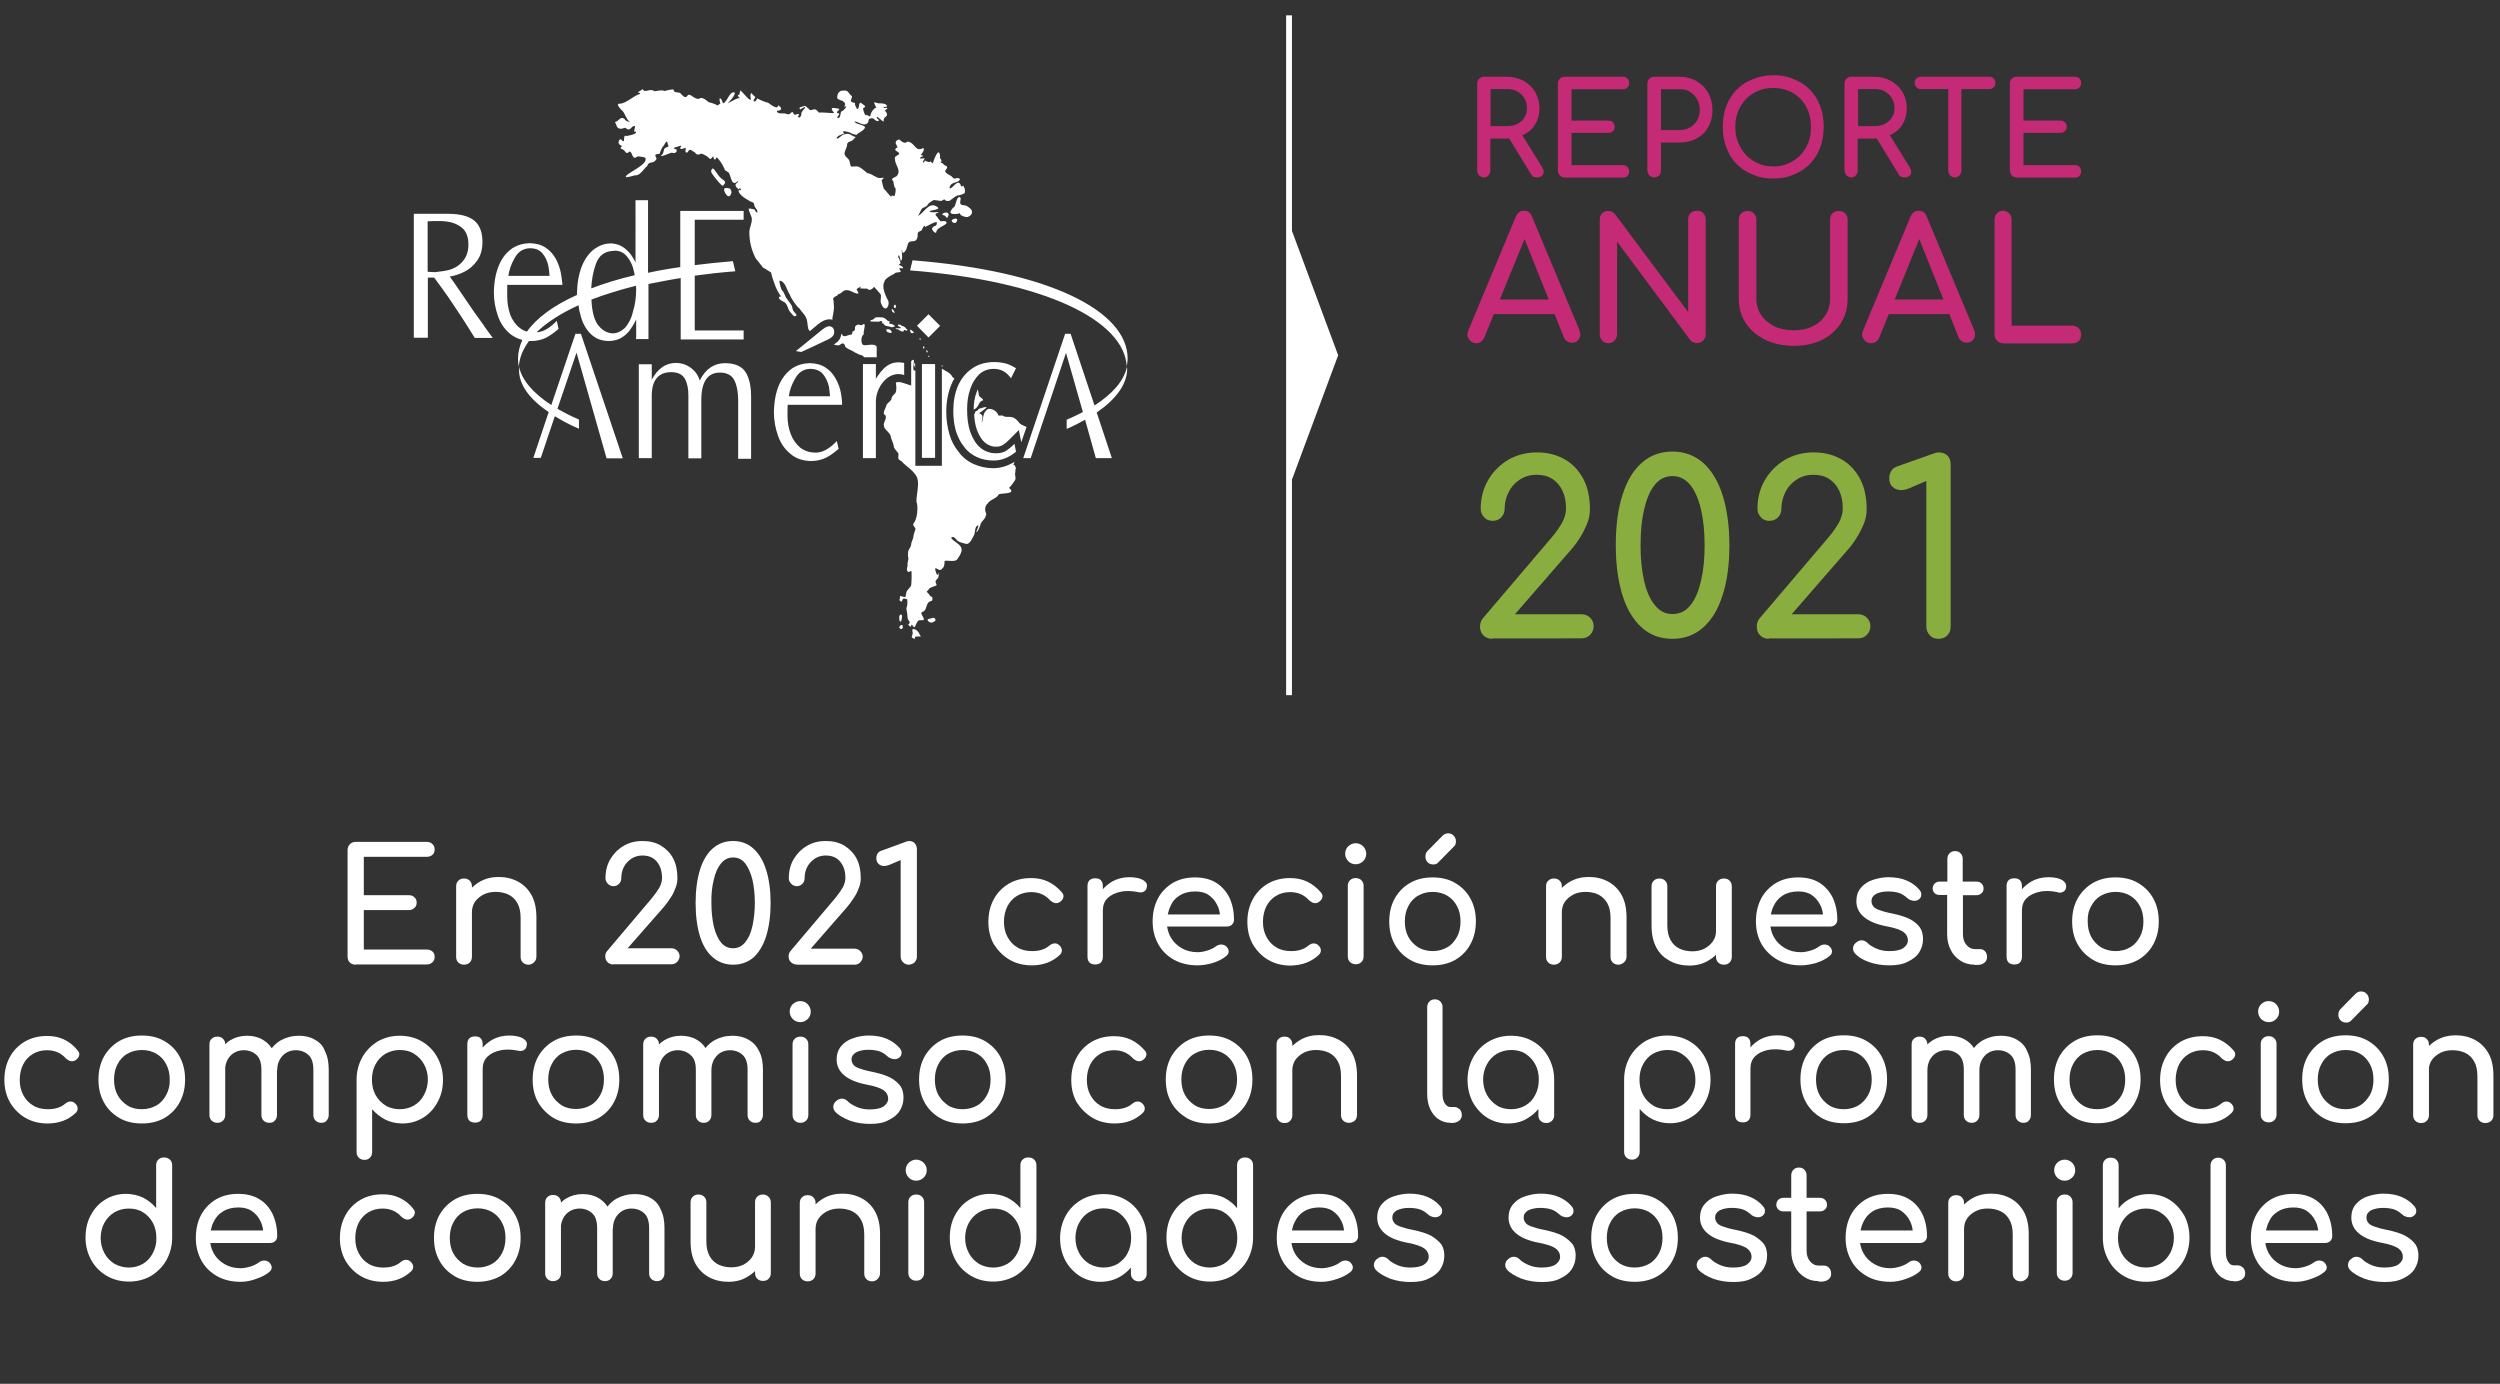 <?xml version="1.0" encoding="utf-8"?>
<!-- Generator: Adobe Illustrator 25.3.1, SVG Export Plug-In . SVG Version: 6.00 Build 0)  -->
<svg version="1.1" id="Capa_1" xmlns="http://www.w3.org/2000/svg" xmlns:xlink="http://www.w3.org/1999/xlink" x="0px" y="0px"
	 viewBox="0 0 1140 631" style="enable-background:new 0 0 1140 631;" xml:space="preserve">
<rect x="0" y="0" width="1140" height="631" fill="#333333" stroke="none"/>
<style type="text/css">
	.st0{fill:#C52A76;}
	.st1{fill:#89AE3F;}
	.st2{fill:none;stroke:#FFFFFF;stroke-width:2.658;stroke-miterlimit:10;}
	.st3{fill:#FFFFFF;}
	.st4{fill-rule:evenodd;clip-rule:evenodd;fill:#FFFFFF;}
</style>
<g>
	<g>
		<g>
			<path class="st0" d="M676.7,80.9c-0.9,0-1.5-0.3-2.2-0.9c-0.5-0.5-0.9-1.3-0.9-2.2V38.1c0-0.9,0.3-1.6,0.9-2.2s1.3-0.9,2.2-0.9
				h10.4c2.9,0,5.5,0.7,7.7,1.9c2.2,1.2,4,3,5.3,5.1c1.2,2.2,1.9,4.6,1.9,7.5c0,2.6-0.7,5.1-1.9,7.1c-1.2,2.1-3,3.7-5.3,4.8
				c-2.2,1.2-4.8,1.8-7.7,1.8h-7.5v14.6c0,0.9-0.3,1.5-0.9,2.2C678.3,80.5,677.5,80.9,676.7,80.9z M679.7,57.5h7.5
				c1.8,0,3.4-0.3,4.7-1s2.4-1.6,3.2-2.9c0.8-1.2,1.2-2.6,1.2-4.2c0-1.8-0.4-3.3-1.2-4.6c-0.8-1.3-1.9-2.4-3.2-3.1
				c-1.3-0.8-3-1.1-4.7-1.1h-7.5V57.5z M700.8,80.9c-0.5,0-1-0.1-1.5-0.3s-0.9-0.7-1.1-1.1l-10.4-17l5.9-1.6l9.6,15.5
				c0.7,1.1,0.8,2.2,0.3,3.2C703.2,80.4,702.1,80.9,700.8,80.9z"/>
			<path class="st0" d="M713.5,80.9c-0.9,0-1.5-0.3-2.2-0.9c-0.5-0.5-0.9-1.3-0.9-2.2V38.1c0-0.9,0.3-1.6,0.9-2.2s1.3-0.9,2.2-0.9
				h26.4c0.9,0,1.6,0.2,2.2,0.8s0.8,1.2,0.8,2.1c0,0.8-0.2,1.5-0.8,2c-0.5,0.5-1.2,0.8-2.2,0.8h-23.3v14.3h16.7
				c0.9,0,1.6,0.2,2.2,0.8c0.5,0.5,0.8,1.2,0.8,2s-0.2,1.5-0.8,2c-0.5,0.5-1.2,0.8-2.2,0.8h-16.7v14.7h23.3c0.9,0,1.6,0.2,2.2,0.8
				c0.5,0.5,0.8,1.2,0.8,2c0,0.9-0.2,1.5-0.8,2.1c-0.5,0.5-1.2,0.8-2.2,0.8h-26.4V80.9z"/>
			<path class="st0" d="M754.3,80.9c-0.9,0-1.5-0.3-2.2-0.9c-0.5-0.5-0.9-1.3-0.9-2.2V38.1c0-0.9,0.3-1.6,0.9-2.2s1.3-0.9,2.2-0.9
				h11.7c2.9,0,5.5,0.7,7.7,2s4,3.1,5.3,5.4c1.2,2.3,1.9,4.9,1.9,7.9c0,2.9-0.7,5.4-1.9,7.6c-1.2,2.2-3,4-5.3,5.2
				c-2.2,1.2-4.8,1.9-7.7,1.9h-8.6v12.9c0,0.9-0.3,1.5-0.9,2.2C755.9,80.5,755.2,80.9,754.3,80.9z M757.4,59.3h8.6
				c1.8,0,3.4-0.4,4.7-1.2c1.3-0.8,2.4-1.9,3.2-3.2c0.8-1.3,1.2-3,1.2-4.7c0-1.9-0.4-3.5-1.2-4.9c-0.8-1.4-1.9-2.5-3.2-3.4
				c-1.3-0.9-3-1.2-4.7-1.2h-8.6V59.3z"/>
			<path class="st0" d="M808.6,81.4c-3.4,0-6.6-0.5-9.3-1.8c-2.9-1.1-5.3-2.7-7.4-4.8c-2.1-2.1-3.6-4.6-4.7-7.5
				c-1.1-2.9-1.6-6-1.6-9.5s0.5-6.6,1.6-9.5c1.1-2.9,2.7-5.3,4.7-7.4c2.1-2.1,4.5-3.7,7.4-4.8c2.9-1.1,5.9-1.8,9.3-1.8
				c3.4,0,6.5,0.5,9.3,1.8c2.9,1.1,5.3,2.7,7.4,4.8s3.6,4.6,4.7,7.4c1.1,2.9,1.6,6,1.6,9.5s-0.5,6.6-1.6,9.5
				c-1.1,2.9-2.7,5.4-4.7,7.5c-2.1,2.1-4.5,3.7-7.4,4.8C815.1,80.9,812,81.4,808.6,81.4z M808.6,75.9c2.5,0,4.8-0.4,6.9-1.4
				c2.1-0.9,4-2.2,5.5-3.8c1.5-1.6,2.7-3.5,3.6-5.7s1.2-4.5,1.2-7.1c0-2.5-0.4-4.9-1.2-7.1c-0.9-2.2-2-4.1-3.6-5.7
				c-1.5-1.6-3.4-2.9-5.5-3.7c-2.1-0.9-4.4-1.3-6.9-1.3c-2.5,0-4.8,0.4-6.9,1.3c-2.1,0.9-4,2.2-5.5,3.7c-1.5,1.6-2.7,3.5-3.6,5.7
				c-0.9,2.2-1.3,4.5-1.3,7.1c0,2.5,0.4,4.9,1.3,7.1s2.1,4.1,3.6,5.7c1.5,1.6,3.4,2.9,5.5,3.8C803.8,75.5,806.1,75.9,808.6,75.9z"/>
			<path class="st0" d="M844.2,80.9c-0.9,0-1.5-0.3-2.2-0.9c-0.5-0.5-0.9-1.3-0.9-2.2V38.1c0-0.9,0.3-1.6,0.9-2.2s1.3-0.9,2.2-0.9
				h10.4c2.9,0,5.5,0.7,7.7,1.9c2.2,1.2,4,3,5.3,5.1c1.2,2.2,1.9,4.6,1.9,7.5c0,2.6-0.7,5.1-1.9,7.1c-1.2,2.1-3,3.7-5.3,4.8
				c-2.2,1.2-4.8,1.8-7.7,1.8h-7.5v14.6c0,0.9-0.3,1.5-0.9,2.2C845.9,80.5,845.1,80.9,844.2,80.9z M847.3,57.5h7.5
				c1.8,0,3.4-0.3,4.7-1s2.4-1.6,3.2-2.9c0.8-1.2,1.2-2.6,1.2-4.2c0-1.8-0.4-3.3-1.2-4.6c-0.8-1.3-1.9-2.4-3.2-3.1
				c-1.3-0.8-3-1.1-4.7-1.1h-7.5V57.5z M868.4,80.9c-0.5,0-1-0.1-1.5-0.3s-0.9-0.7-1.1-1.1l-10.4-17l5.9-1.6l9.6,15.5
				c0.7,1.1,0.8,2.2,0.3,3.2C870.7,80.4,869.7,80.9,868.4,80.9z"/>
			<path class="st0" d="M875.9,40.6c-0.8,0-1.5-0.2-2-0.8c-0.5-0.5-0.8-1.2-0.8-2c0-0.8,0.2-1.5,0.8-2c0.5-0.5,1.2-0.8,2-0.8h31.2
				c0.8,0,1.5,0.2,2,0.8c0.5,0.5,0.8,1.2,0.8,2c0,0.8-0.2,1.5-0.8,2c-0.5,0.5-1.2,0.8-2,0.8H875.9z M891.5,80.9
				c-0.9,0-1.5-0.3-2.2-0.9c-0.5-0.5-0.9-1.3-0.9-2.2V35h6v42.8c0,0.9-0.3,1.5-0.9,2.2C893,80.5,892.4,80.9,891.5,80.9z"/>
			<path class="st0" d="M919.6,80.9c-0.9,0-1.5-0.3-2.2-0.9c-0.5-0.5-0.9-1.3-0.9-2.2V38.1c0-0.9,0.3-1.6,0.9-2.2s1.3-0.9,2.2-0.9
				H946c0.9,0,1.6,0.2,2.2,0.8s0.8,1.2,0.8,2.1c0,0.8-0.2,1.5-0.8,2c-0.5,0.5-1.2,0.8-2.2,0.8h-23.3v14.3h16.7
				c0.9,0,1.6,0.2,2.2,0.8s0.8,1.2,0.8,2s-0.2,1.5-0.8,2c-0.5,0.5-1.2,0.8-2.2,0.8h-16.7v14.7H946c0.9,0,1.6,0.2,2.2,0.8
				c0.5,0.5,0.8,1.2,0.8,2c0,0.9-0.2,1.5-0.8,2.1c-0.5,0.5-1.2,0.8-2.2,0.8h-26.4V80.9z"/>
			<path class="st0" d="M673.1,156.5c-1.4,0-2.5-0.7-3.3-1.9s-0.9-2.5-0.2-4l21.6-51.8c0.8-1.8,2-2.7,3.7-2.7c1.9,0,3.1,0.9,3.7,2.7
				l21.7,51.9c0.5,1.4,0.4,2.7-0.2,3.8c-0.8,1.2-1.9,1.8-3.3,1.8c-0.8,0-1.5-0.2-2.2-0.7c-0.7-0.4-1.2-1-1.5-1.8l-19-47.5h2.2
				L676.8,154c-0.3,0.8-0.9,1.4-1.5,1.9C674.6,156.3,673.8,156.5,673.1,156.5z M677.2,143.2l3.1-6.6h30l3.1,6.6H677.2z"/>
			<path class="st0" d="M733.3,156.5c-1.1,0-2.1-0.4-2.7-1.2c-0.8-0.8-1.1-1.8-1.1-2.9v-52.2c0-1.2,0.3-2.2,1.1-2.9
				c0.8-0.8,1.6-1.1,2.7-1.1c1.2,0,2.2,0.4,3.1,1.4l33.4,44.7v-42.2c0-1.2,0.3-2.2,1.1-2.9c0.8-0.8,1.8-1.1,2.9-1.1
				c1.2,0,2.1,0.3,2.9,1.1c0.8,0.8,1.1,1.8,1.1,2.9v52.2c0,1.1-0.3,2.1-1.1,2.9c-0.8,0.8-1.6,1.2-2.9,1.2c-0.5,0-1.1-0.1-1.6-0.3
				s-1.1-0.5-1.4-1l-33.4-44.9v42.1c0,1.1-0.3,2.1-1.1,2.9C735.5,156.1,734.5,156.5,733.3,156.5z"/>
			<path class="st0" d="M818.1,157.7c-4.9,0-9.2-0.9-13.1-2.7c-3.7-1.9-6.7-4.4-8.9-7.6c-2.1-3.2-3.2-6.9-3.2-11.1v-36.1
				c0-1.2,0.3-2.2,1.1-2.9c0.8-0.8,1.8-1.1,2.9-1.1c1.2,0,2.1,0.3,2.9,1.1c0.8,0.8,1.1,1.8,1.1,2.9v36.1c0,2.7,0.8,5.3,2.2,7.4
				s3.5,3.8,6,5.1c2.5,1.2,5.5,1.8,8.9,1.8c3.2,0,6-0.5,8.6-1.8c2.5-1.2,4.4-2.9,5.8-5.1c1.4-2.1,2.1-4.6,2.1-7.4v-36.1
				c0-1.2,0.3-2.2,1.1-2.9c0.8-0.8,1.8-1.1,2.9-1.1c1.2,0,2.1,0.3,2.9,1.1c0.8,0.8,1.1,1.8,1.1,2.9v36.1c0,4.2-1,7.9-3.1,11.1
				c-2.1,3.2-4.9,5.8-8.6,7.6C827.1,156.8,822.9,157.7,818.1,157.7z"/>
			<path class="st0" d="M853.1,156.5c-1.4,0-2.5-0.7-3.3-1.9c-0.8-1.2-0.9-2.5-0.2-4l21.6-51.8c0.8-1.8,2-2.7,3.7-2.7
				c1.9,0,3.1,0.9,3.7,2.7l21.7,51.9c0.5,1.4,0.4,2.7-0.2,3.8c-0.8,1.2-1.9,1.8-3.3,1.8c-0.8,0-1.5-0.2-2.2-0.7
				c-0.7-0.4-1.2-1-1.5-1.8l-19-47.5h2.2L856.9,154c-0.3,0.8-0.9,1.4-1.5,1.9C854.6,156.3,853.9,156.5,853.1,156.5z M857.2,143.2
				l3.1-6.6h30l3.1,6.6H857.2z"/>
			<path class="st0" d="M913.3,156.5c-1.1,0-2.1-0.4-2.7-1.2c-0.8-0.8-1.1-1.8-1.1-2.9v-52.2c0-1.1,0.3-2.1,1.1-2.9
				c0.8-0.8,1.6-1.2,2.7-1.2c1.1,0,2.1,0.4,2.9,1.2c0.8,0.8,1.1,1.8,1.1,2.9v48.3H945c1.1,0,2.1,0.4,2.9,1.2
				c0.8,0.8,1.1,1.8,1.1,2.9c0,1.1-0.3,2.1-1.1,2.9c-0.8,0.8-1.8,1.1-2.9,1.1H913.3z"/>
		</g>
		<g>
			<path class="st1" d="M680.4,291.3c-1.5,0-2.9-0.5-4-1.6s-1.5-2.4-1.5-4c0-1.6,0.5-2.9,1.5-4l30.8-36.2c2.2-2.5,3.8-4.9,5.1-7.1
				c1.2-2.2,1.8-4.4,1.8-6.4c0-3.2-0.5-5.9-1.6-8.2s-2.6-4.1-4.6-5.4c-2-1.3-4.4-1.9-7.3-1.9c-2.7,0-5.2,0.7-7.4,2.1
				c-2.2,1.4-4,3.3-5.2,5.7c-1.2,2.3-1.9,4.9-1.9,7.8c0,1.4-0.5,2.7-1.5,3.8c-1.1,1.1-2.3,1.6-4,1.6c-1.5,0-2.9-0.5-3.8-1.6
				c-1-1.1-1.6-2.3-1.6-3.8c0-4.9,1.1-9.3,3.4-13.2c2.2-3.8,5.3-6.9,9.1-9.2c3.8-2.2,8.2-3.4,13.1-3.4c4.9,0,9.1,1.1,12.8,3.2
				c3.6,2.1,6.4,5.1,8.4,8.9c2,3.8,3,8.5,3,13.7c0,2.3-0.4,4.7-1.4,7s-2.2,4.7-3.6,6.8c-1.4,2.2-3,4.2-4.5,5.8l-24.7,28.4h30.3
				c1.5,0,3,0.5,4,1.6c1.1,1.1,1.6,2.4,1.6,3.8c0,1.5-0.5,2.9-1.6,4s-2.4,1.6-4,1.6H680.4z"/>
			<path class="st1" d="M762.7,291.3c-5.5,0-10.1-1.6-14-5.1c-3.8-3.4-6.8-8.2-8.8-14.6s-3.1-14-3.1-23s1-16.6,3.1-23
				c2-6.4,4.9-11.2,8.8-14.6c3.8-3.4,8.6-5.1,14-5.1c5.5,0,10.1,1.8,14,5.2c3.8,3.4,6.8,8.4,8.8,14.7s3.1,14,3.1,22.8
				c0,8.8-1,16.4-3.1,22.8c-2,6.4-4.9,11.2-8.8,14.7C772.9,289.5,768.2,291.3,762.7,291.3z M762.7,280c3.3,0,6-1.3,8.2-4.1
				c2.2-2.7,3.7-6.5,4.8-11.2c1.1-4.7,1.6-10,1.6-16.1c0-5.9-0.5-11.3-1.6-16.1s-2.7-8.5-4.8-11.2c-2.2-2.7-4.9-4.2-8.2-4.2
				s-6,1.3-8.2,4.1c-2.2,2.7-3.7,6.5-4.8,11.2s-1.6,10.1-1.6,16.2s0.5,11.4,1.6,16.2s2.7,8.5,4.9,11.1
				C756.8,278.7,759.4,280,762.7,280z"/>
			<path class="st1" d="M806.6,291.3c-1.5,0-2.9-0.5-4-1.6s-1.5-2.4-1.5-4c0-1.6,0.5-2.9,1.5-4l30.8-36.2c2.2-2.5,3.8-4.9,5.1-7.1
				c1.2-2.2,1.8-4.4,1.8-6.4c0-3.2-0.5-5.9-1.6-8.2s-2.6-4.1-4.6-5.4c-2-1.3-4.4-1.9-7.3-1.9c-2.7,0-5.2,0.7-7.4,2.1
				c-2.2,1.4-4,3.3-5.2,5.7c-1.2,2.3-1.9,4.9-1.9,7.8c0,1.4-0.5,2.7-1.5,3.8c-1.1,1.1-2.3,1.6-4,1.6c-1.5,0-2.9-0.5-3.8-1.6
				c-1-1.1-1.6-2.3-1.6-3.8c0-4.9,1.1-9.3,3.4-13.2c2.2-3.8,5.3-6.9,9.1-9.2c3.8-2.2,8.2-3.4,13.1-3.4c4.9,0,9.1,1.1,12.8,3.2
				c3.6,2.1,6.4,5.1,8.4,8.9c2,3.8,3,8.5,3,13.7c0,2.3-0.4,4.7-1.4,7s-2.2,4.7-3.6,6.8c-1.4,2.2-3,4.2-4.5,5.8l-24.7,28.4h30.3
				c1.5,0,3,0.5,4,1.6c1.1,1.1,1.6,2.4,1.6,3.8c0,1.5-0.5,2.9-1.6,4s-2.4,1.6-4,1.6H806.6z"/>
			<path class="st1" d="M883.7,291.3c-1.4,0-2.7-0.5-3.7-1.6s-1.6-2.4-1.6-4v-66.4l-7.9,3.4c-1.2,0.5-2.4,0.8-3.5,0.8
				c-1.5,0-2.9-0.5-4-1.5c-1.1-1-1.5-2.3-1.5-4c0-1.2,0.3-2.2,0.9-3.2c0.5-1,1.4-1.6,2.7-2.1l16.9-6c0.3-0.1,0.8-0.2,1.1-0.3
				s0.7-0.1,1-0.1c1.6,0,3,0.5,4,1.5c1,1.1,1.4,2.4,1.4,4.1v73.9c0,1.5-0.5,2.9-1.6,4S885.3,291.3,883.7,291.3z"/>
		</g>
		<g>
			<line class="st2" x1="587.8" y1="7" x2="587.8" y2="317"/>
			<polygon class="st3" points="610.2,162 587.8,222.3 587.8,101.7 			"/>
		</g>
		<g>
			<path class="st3" d="M421.4,158H421l-0.1,0.2v0.2C420.8,159.3,421.9,159,421.4,158"/>
			<path class="st3" d="M422.5,159.7c-0.2,0.5,0,0.7,0.1,1C423.6,160.9,422.6,159.3,422.5,159.7"/>
			<path class="st3" d="M423.3,162.2l-0.1-0.1C423.3,163.5,424.4,162.5,423.3,162.2"/>
			<path class="st3" d="M419.5,154.3c-0.7,0.3,0,0.7,0.5,0.5l-0.2-0.4l-0.1-0.1H419.5z"/>
			<path class="st3" d="M407.9,139c0,0.2-0.2,0.1-0.2,0.3l-0.1,0.4c-0.2,1.3,1.5,1,0.8-0.7C408.2,139.1,408.3,138.9,407.9,139"/>
			<path class="st3" d="M406.9,141c-0.4-0.1-0.3,0.1-0.3,0.2c0.1,1.4,1.6,1.8,1.4,1c-0.5-0.1-0.1-0.4-0.9-1.1L406.9,141z"/>
			<path class="st3" d="M404.6,151.4c1,0.4,0.9,0.4,2,0.4c0-1.4-1.1-1.9-2.4-1.6l-0.2,0.1h0.1C404.2,150.7,404.4,151.3,404.6,151.4"
				/>
			<path class="st3" d="M436,101.4c0.3-0.2,0.5-0.9,0.5-1.2c0-0.3-0.2-0.5-0.7-0.5s-1.5,0.2-1.8,0.8c-0.2,0.4,0.4,0.9,0.8,1.1
				C435.2,101.7,435.8,101.7,436,101.4"/>
			<path class="st3" d="M405.7,146.5c-1.6,0.1-1.4-1.8-4-1.8c-0.8,0-2.9-0.3-3.1,0.7c-0.2,0-0.2,0-0.3,0.1c-0.3,0.5-1.8,0.3-1.3,1.1
				l4.1,0.1v-0.3c0.3,0,0.8,0,1.1,0.1c0.2,1.8,0.4,0.7,0.7,1.1c0.9,1.5,1.5,0.8,3.2,1.5c1,0.4,1.1-0.2,2-0.3l0.1-0.1l-1-0.7
				c-0.4-0.1-0.1-0.4-1.3-0.3l-0.4-0.2l-0.1-0.2C405.5,146.9,405.7,147.5,405.7,146.5"/>
			<path class="st3" d="M464.3,192.2c-1.1-1.3-2.2-2.1-4.1-2.1c-0.7-0.1-1.6,0.1-2.3-0.2c-1.3-0.9-1.4-0.1-2.7-0.5
				c-0.4-2.2-4.3-4-5.4-2.3c-1.8,1.5-1.2,3.8-2.2,5.8c0.1-0.9,0.3-1.6,0.4-2.6c0.1-1.5-1.4-1.6-1.5-2c0,0.3,3.1-2.2,3.1-2.2
				c1.5-1.3-4,0.5-3.5,0.5c0,0.8-1.2,0.7-1.4,1.3c-0.2,0.3-0.2,0.7-0.2,1l-0.3-0.3c0.1,2.7,0.5,5.3,1.3,7.5c1,2.6,2.2,4.5,3.6,5.7
				c1.4,1.2,3.1,1.9,5.1,1.9c1.3,0,2.4-0.3,3.4-1c0.8-0.5,1.8-1.4,2.9-2.5l4.1-4.1l1.1,5.6l2.4-7C466.8,194,465.3,193.8,464.3,192.2
				 M444.4,190.6v-0.4V190.6z"/>
			<path class="st3" d="M417.3,167.7v-2.1l-0.4,0.2C416.6,166.3,417.1,167.1,417.3,167.7"/>
			<path class="st3" d="M409.8,149.7c-0.4,0-1-0.1-1.4,0.1v0.2c0.5,0.1,0.7,0.1,1.1,0.2c0,0,2.7,2.1,2.7,0.2c0.1,0,2,0.9,1.5-0.2
				c-0.7-0.1-0.5-1.1-2.1-1.5c-1.2-0.3-0.1-0.7-2.1-0.7c0,0.3-0.1,0.4-0.1,0.4C409.7,149.1,412.2,149.7,409.8,149.7"/>
			<path class="st3" d="M431.5,96.9c-0.4,0-1.5,0.2-1.8,0.8c-0.2,0.4,0.8,0.4,1.2,0.7c0.3,0.2,0.7,1.1,1,0.9s0.7-1.2,0.7-1.6
				C432.5,97.2,431.9,96.9,431.5,96.9"/>
			<path class="st3" d="M328.2,80.7c-0.8-0.9-1.9-2.7-2.5-3.4c-0.7-0.7-0.9-0.5-1.1-0.1c-0.2,0.4-0.7,0.8,0.1,2
				c0.8,1.2,3.2,4.2,4.2,5.1c1,0.9,1,0,1.3-0.3c0.3-0.3,0.7-0.7,0.3-1.3C330.1,82.1,329,81.6,328.2,80.7"/>
			<path class="st3" d="M411.3,285c-0.4-0.1-1.1,0.4-1.2,0.9c-0.1,0.4,0.3,0.8,0.7,0.9c0.3,0.1,0.7-0.1,0.8-0.4
				C411.7,285.9,411.8,285.1,411.3,285"/>
			<path class="st3" d="M415.7,151.9c0.4,0.1,0.9-0.1,1.1-0.3l-0.5-0.5l-1.2-0.9C414.9,150.6,415.1,151.8,415.7,151.9"/>
			<path class="st3" d="M418.4,287.8c-0.5-0.5-1.4-1.1-2.1-0.9s0,1.2-0.1,1.8s-0.2,1.1-0.4,1.5c-0.4,0.7,1.3,1.1,1.3,1.1
				c0.4-0.2-0.1-0.7,0.2-0.9c0.4-0.2,1.3-0.1,1.8-0.2c0.4,0,0.8,0.4,0.7-0.1C419.5,289.7,419,288.3,418.4,287.8"/>
			<path class="st3" d="M410.8,283.4c0.2-0.1,0.3-0.8,0.4-1.2c0.1-0.5,0.2-1.3,0-1.8c-0.2-0.3-0.8-0.2-1,0.3c-0.2,0.4-0.2,1.4-0.1,2
				C410.2,283.3,410.6,283.5,410.8,283.4"/>
			<path class="st3" d="M462.7,212.4l0.2-0.3h-0.8l0.5-1.5c-3.1,1.9-6.4,2.9-9.7,2.9c-3.2,0-6.2-0.7-8.9-1.9
				c-2.9-1.3-5.2-3.2-6.9-5.6c-1.9-2.3-3.3-4.9-4.2-8.1c-0.9-3.1-1.4-6.5-1.4-10.1c0-4.6,0.8-8.9,2.4-12.6c0.3-0.9,0.8-1.8,1.3-2.5
				c-0.2-0.3-0.5-0.5-0.9-0.8c-0.8-1.9-3.2-2.7-4.8-3.8v44.3h-12.1v-43.5l-0.2,0.1c-1.9,0.3,0.8-6.2-1.3-4.7l-0.4,0.4v11.1l-4.1-1.3
				c-0.5-0.2-1.1-0.3-1.6-0.3c-0.4,0-0.9,0.1-1.3,0.2c0.3,1.9,0.4,3.7-0.2,4.8c-0.7,0.9-1.8,1.5-1.8,2.9c-0.4,0.8-2.1,2-2.3,2.6
				c0,1.3-2.4,3.8-0.4,4.7c0.8,2-1.6,3.2-0.5,5.6c0.8,1.5,3,2.7,3,4.6c0.5,1.3,1.2,3,1.4,4.5c0.5,1,1.4,1.8,2,2.7
				c0.1,0.4-0.1,1.3-0.1,1.8c0,1.5,1.6,1.3,2.1,2.4c2.3,2.2,4.9,3.6,6.5,6.7c1.1,3.2-0.3,7.5-0.3,11c0.9,2.3,0.4,8.1-1.3,9.9
				c-0.7,1.4,1.2,1.8,0.8,2.9c-0.3,1.1-0.9,2.3-0.9,3.4c0,0.5-0.9,2.3-1,3.1c0,1.8-1.4,2.4-1.4,3.8c0,0.8-0.2,1.9,0.1,2.5
				c0.2,0.9-0.7,3-0.3,3.5c-0.1,0.8-0.7,2-0.1,2.6c0.4,1,1.4-0.2,1.8,0c0.2,0.2,0.1,6.2-0.2,6.8c-0.4,0.7-2.1,2.2-2.1,3
				c0,0.3-0.4,1.9-0.5,2.1c-0.1,0.1-2.5-0.8-2.5-0.3c0.5,1.4-1.1,1.5,0.9,2.4c0.5-1.4,0.5-1.9,2.5-1.1c0.2,0.4,0,3.3-0.2,3.5
				c-0.5,0.4,0.2,2.4,0.2,3.2c0.1,0.5,0.1,2.2,0.4,2.6c1.2,1.3,0.7,1.5,0.1,2.1c-0.2,0.4,1.1,1.1,1,1.1c0.4,0.1,0.2-1.9,1.1-0.3
				c0.8,1.2,1.1,0,1.4-0.8c1.1-1.9,0.7-1.9,2.9-1.9c2.3,0-1.9-3.3,0.1-3.8c2.2-0.8,1.3-3.6,3.2-4.7c0.8-0.4,1.3,0,1.3-1.3
				c0-1.5-0.7-0.4-1-1.3c-0.3-0.2-0.8-1.1-1-1.2c-1.3-1.2-0.1-0.7,0.3-1.8c0.7-1.2,3.7-1.4,3.6-2c-0.4-1.3-1-1.3,0.2-2.7
				c1-0.4,0.8-2.9,0.5-2.7c0,0.3-0.1,0.7-0.4,0.9c-0.3,0.1-1.1-2.9-1-3c1.2-0.3,1.9,1.6,3.1,0.2c1.1-0.8,1.2-1.9,1.2-3.3
				c0-1.2,4.9,0.7,5.9-1.2c0.8-1.1,2.1-3.1,1.9-4.5c-0.2-2.2-3.8-3.5-4.8-5.1c1.3-1.5,2.6,1.3,3.2,1.5c1.2,0.7,2.4,0.8,3.6,1.2
				c1.8,0.5,3.3-3.4,3.8-4.3c0.4-0.9,0.1-4.1,1.9-4.1c0.1,0.3-1.1,3.1-1.1,3.1c1-0.3,1.5-2.3,1.9-3.1c0-1.2,1.5-2.4,2.2-3.5
				c0.2-0.8,0.9-1.5,0.3-2.4c-0.5-1.4-0.3-3,0.8-4c1.3-2.1,4.2-2.3,5.1-4.2c0.5-0.8,8.7,0.1,4.7-3c0.5-0.3,2.7-3.3,2.9-3.8
				c0.3-1.2-0.4-2.2,0-3.4C462.9,213.7,463.7,213.5,462.7,212.4"/>
			<path class="st3" d="M425.8,281.7c-0.3,0-0.9,0.1-1.3,0.3c-0.4,0.2-1.5,0.1-1.5,0.7c0,0.7,1,1.1,1.6,1.2s1.5-0.5,1.9-0.9
				c0.3-0.3,0-0.5-0.1-0.8C426.3,282.1,426.2,281.8,425.8,281.7"/>
			<path class="st3" d="M394,162.9h5.8c0-1.5-0.1-2.6,0-4c0.3-2.9-4.8-1.2-5.7-1.5c-1.9,0-1.5-4.6-0.2-4.9c-0.4-1.2,1.1-4.8,0-4.8
				l-0.5,0.3c-0.5,0.8-1.5-0.3-2.4,0.1c-1.8,0.7-0.7,1.6-1.4,2.7c-0.5,0.4-1,0.1-1,1.1c0,1.1-1,0.5-1.6,0.9
				c-1.1,0.3-2.4,1.2-3.1-0.4l-0.3-0.2c0,0.2,0,0.5-0.1,0.8c-0.3,1.6-1.4,3-3.3,4.1c0.7,0.2,1.3,0.4,2.1,0.4c0.7,0,1.1-0.8,1.8-0.9
				c1.5,0.1,0.8,1.1,1.6,1.8c1.3,1,2.7,1.3,4.1,2.3c1.2,0.7,2.2,1.1,3.6,1.5C393.5,162.2,393.8,162.5,394,162.9"/>
			<path class="st3" d="M438,90.3c-0.3-0.7-0.9-0.5-1.4,0.2c-0.5,0.8-0.9,2.9-1.3,3.6c-0.4,0.8-0.8,0.4-1,1
				c-0.3,0.5-1.3,1.4-0.7,2.1c0.7,0.7,2.6,0.3,3.3,0.3c0.7,0,0.1-0.5,0.5-0.4c0.3,0.2,0.5,1,1.3,1.3c0.8,0.3,2,0.9,2.9,0.4
				c0.9-0.3,1.9-1.4,1.6-2.4c-0.1-1.1-1.5-1.9-2.4-2.5c-0.9-0.5-2.2-0.1-2.7-0.8C437.4,92.4,438.3,91,438,90.3"/>
			<path class="st3" d="M353.7,130.8c0.5,1.3,1.2,2.4,1.9,3.6c1.4,1.5-0.7,0.4-0.4,1.3c0,0.9,1.4,1.5,2.1,1.9c1.2,0.5,1.8,2,2.2,3.3
				c0.2,0.7,2,3,2.7,3.3c0.3,0.2,1.1-0.3,1-0.7c-0.9-1.4-1.5-1.2-1.9-3.1c0-1.4-2-3.2-2.6-4.4c-0.5-0.2-1.1-2.9-2.1-3.6
				c-0.5-0.7-1.2-3.3-1.2-4.4c2.7,0,3.4,4.5,4.8,6.4c0.4,1.5,3.1,5.5,4.5,6.4c0.7,1.3,1.9,2.2,2.6,3.5c1.2,2.3,0.7,3.5,1.3,5.7
				c0.2,0.3,0.4,0.7,0.7,1l3.8-3.2c1.9-1.5,3.5-2.2,5.1-2.2c0.3,0,0.7,0,1,0.1l0.4,0.1c0-0.3,0-0.7,0-1c0.3-1,0.7-3.8,0.7-4.7
				c0-1-0.2-2.2-0.2-3.1c-1-1.8,2.1-1.8,2.1-2.9c1.6,0,1.9-1.8,3.8-1.8c2.2,0,3.3,1.6,5.4,1.6c0-1.1-0.4-1-0.8-1.9
				c0-0.3,1.9-1.4,2.1-1.4c-0.2,0.2-0.4,0.4-0.5,0.8c0,0.3,3.2,0.1,3.4,0.3c0.8,1.2,2.4-0.1,3-0.9c0.1,0,2.6,3,2.9,3.3
				c0.7,1.2-0.4,2.9,0.3,4.3c2.1,5.3,4.7-0.1,2.7-2.2c-0.9-2.1-2.5-5.3-1.2-7.8c0.2-1.4,3.3-3,4.4-3.5c0.9-1.1,2.5-0.4,3.1-1.1
				c-0.1-0.2-0.7-1.2-0.7-1.3c-0.3-0.5,1.6-0.1,1.5-0.1c1-0.4-1.9-2.1-1.9-1.3c0-0.4,1.1-1.2,1.1-1.2c-0.7-0.7-0.4-1.9-1.2-2.5
				c0-2.3,1,0,1,1.5c1.5,0,0.3-5.2,0.7-4.9c0.4,0.2-0.3,1.5,0.8,1.2c0.3-0.1,1.3-1.4,1.3-1.9c0.8-2.1,0.3-3.3,3-3.3
				c2.1,0,2.1-2.4,2.1-3.7c0.4-0.9,1.3-0.8,1.8-1.3c-0.1,0.1,1.5-3.4,1.5-1.5c0,0.2,5.4-3.1,5.4-2c0,2.3-1.2,0.8-2.2,2.7
				c-0.1,0.4,1,2.2,1.9,1.9c0-2.7,5.8-3.5,4.6-4.9c-0.8-0.9-2.1,0-2.7-0.4l-1.2-1.4c0-0.7-0.9-0.7-0.9-1.4c-0.5-1.1,1.4-0.5,1.2-1.2
				c-1-0.2-3.1,0.3-4-0.3c0-0.9,6.7-0.7,2.7-2.6c-3.3-1.6-5.8,3.8-8,4.5c0.7-0.7,1.6-3.8,2.5-3.7c0.3,0,1.6-0.8,1.9-1.2
				c0-0.7,2.4-2.2,2.9-2.3c1.2,0.1,2.4,0.4,3.3,0.4c0.7,0,0.8-0.9,1.8-0.5c0,0.7,1.6,0.7,2.1,0.4c1.2-0.8,2.2-1.8,3.3-2.3
				c0.8,0,3.5-0.8,3.6-1.4c0-1.5,0.1-1.8-0.8-3.1c-0.1-0.1-0.5,0.5-1,0.2c-0.3-0.4,0-0.9-0.5-1.2c-1.5-1.6-3.3,2.5-4.7,2.2
				c0-1.8,1.4-2.4,3.2-2.9c1.2-0.3,2.5-1.8,0.3-1.8c-0.3,0-1.5,0.7-2.2-0.4c-0.3-0.7-3.8-1.8-3.2-3c0.2-0.7,1.9-1.6-0.2-2.4
				c-0.7-0.2-0.7-0.8-1.2-1c-0.3,0-1.2-0.4-0.5-0.8c0.7,1.1-0.4-2.2-0.8-1.5c0.7-0.4,0-3.3-0.7-2.5c-1.2,0.8-2.2,4.9-2.5,4.9
				c-0.4-0.1-0.4-0.7-0.8-1v-0.1c0,1.1-2.3,0.1-2.6-0.2c-0.1,0.2-0.4,1-0.9,1c-0.2-0.9,0.9-1.6,0.7-2l-1.9,0.1
				c-0.9-0.3,1.4-1.2,1.4-1.2l-1.1-0.4c-0.3-0.1,2.1-2.3,1-3.2c-3.7,2-3.6-2.3-6.9-2.9c-0.8-0.1-1,0.9-1.8,0.4c-1,0-1.8-1.3-2.2-1.3
				c-0.9-0.3-2,1.1-1.6,1.8c0-0.2,1.4,3,0.5,1.8c-2.2,1.4,1.1,1.8,1,2.7c0,1-2.5,1-1.9,2.6c0,2.7,3.2,5.2,0.7,7.8
				c-0.3,0.2-3.1,1.1-1.6,2c0.5,0.9,0.2,2.5,1.1,3.4c0.4,0.4-0.2,3.5-0.4,3.6c-0.9-0.1-1.1-0.2-1.2-0.3c0,0.1,0,0.2-0.3,0.5
				c-0.3,0.3-3-3.4-3.4-3.6c0,0-1.1-3.7-0.9-4c2.2-1.6-0.4-0.7-0.9-0.8c-1.8,0-3.8-2.2-5.6-2.2c-1.5-1.1-3.7-3.6-5.8-3.1
				c-0.7-0.2-1.6,0.5-1.9-0.3c-0.4-0.9-0.3-2.3-1-3c-0.8-1.1-1.3-0.8-1.8-2.4c0-1.6,1.2-2.9,1.2-4.3c0-1.6,2.3-1.2,2.9-2.4
				c1.9-1.6,0.3-0.8-0.8-1.8c-0.9-0.7-2.2-0.9-3.2-0.5c-1.3,0-2.5,2.1-3.6,2c-0.5-1.1,2.7-2.1,3.3-2.3c0.2-0.5-0.7-0.3-0.5-0.9
				c0.5-0.5,3.4,0.4,3.7,0.7c0.4,0.4,1.3,0.5,1.9,0.7c1.1,0.3,1-0.7,1.5-0.7c0.4-0.2,4.6-2.6,2.2-3.3c-0.4-0.5-4-1-4-2
				c1.6,0,3.7,2,5.4,1.1c1.8-0.9-0.1-2.6,2.7-2.6c0.8,0,1.8,2,3,1.1c0.2-0.7-1.4-0.8-0.9-1.6c0.3-0.5,2.3,2,3.1,2
				c-0.4-2.2,1.5-1.8,1.5-3.3c0-0.3-0.5-1.3-0.8-1.4c-0.9,0,0.9-1.2,0.9-1.1c0.2-0.9-1.4-0.2-1.6-0.3c-0.5-1,1.6-0.2,1.5-1
				c-0.4-1.3-3.1-1.2-4-1.2c-0.3,0-2.1-0.8-1.9-0.2c0,0,0.8,2,1,2.2c-1.3,0.3-2.2,2-2.6,3c0,2.4-1.6-0.5-2,0.5
				c-0.8,0-1.2-2.1-1.4-2.7c0-1.2,0.4-0.5,0.8-1.1c0.5-0.7-1.4-1.3-1.6-1.8c-1.5-0.9-0.7,3-2,2.7c-0.5-1-1.3-2.3-0.8-2.7
				c-0.4-0.1-2-0.4-2-1c0-0.5,0.5-1.4,0.5-2.1c-0.3-0.3-0.8-0.8-1.1-1.1c-0.8-1.1-1.1-1.5-2-1.5c-0.3-0.1-2.5,0.1-2.4,0.3l0.4,0.3
				c-1.1-0.8-2.2,2.9-1.3,3.2c0,0.2,2.4,1,2.3,1c0.1,0.2,1.2,0.9,1,1.5c-0.4,1.4-0.9,0.9,0.5,0.9c0.2,0.1-1.3,2.2-2,2.2
				c-1,0.3-0.2,3.4-2,3.1c-0.3-0.3,0.5-1.3,0.7-1.5c0.4-0.9-0.8-0.5-0.9-0.9c0-1.4,2.5-1.6-0.2-2c-4.3-0.9-1,1.9-1.2,2.1
				c-0.1,0.3-6.2-0.5-6.8-0.1c-0.2-0.2-1.2-1.5-1.8-1.5c-1.3-0.3-2.1,1.2-3.1-0.5c-0.9-0.4-1.1-1.6-2.3-0.9
				c-0.4,0.2-2.5,0.3-1.4,1.4c0,0,2.3-1.5,2.3-1c0.2,0.3-2.1,2.1-1.8,3.3c0.2,0.4-1,2-1.2,1.3c-0.9-0.5,0.9-1.2-0.2-1.6
				c-0.3,0-1.8,0.9-2.1,0c-0.7-1.8-0.9-0.2-2.2,0.2c-0.9,0.2-1.1-0.4-2.1-0.4c-0.5,0-3.6,0.3-3.3-1.2c2.3,0,2.6-1.3,0.5-2.5
				c0,2.7-4.4-1.2-4.6-1.2c-1,0-5.1-1.9-4.9-2c0,0.3-0.8,1.8-1.4,1.5c-0.8-0.7,0.7-1.6,0.5-2.1c0,0.1-2-1.9-1.8-1.9
				c0,0.5-0.4,0.5-0.4,1l0.2,2.1c-0.5,1-4.3-4.2-4.9-4.2c0.1,0.8-0.3,0.9-0.3,1.9c-1.9,0.5,0.5,1.4,0.2,1.8c0-1-5.3,2.1-5.4,2.2
				c-0.1-0.3,3.3-3.3,3.1-4.8c-2.3-1.4-3.6,4.9-5.6,4.8c0.4,0.1-0.5-1.9-0.8-2.1c-1-0.9-0.5,1.9-0.1,2.3c-0.7-0.1-0.9,0.9-1.6,0.7
				c-1.3-0.9-3.7-1.3-4-1.5c-0.7-0.7-2.9-2.5-4-1.6c-0.7,0.8-3.2-0.8-3.7-1.3c-0.7-0.2-1-0.8-1.8,0c-1,1.8-2.4-0.4-3-0.8
				c-0.3-1.1-3.3-0.1-3.3-1.8c0-0.7-3.8,0.5-4.3,0.5c-1-0.7-3.4,0.1-4.6,0.1c-1.5-1.6-4.6,1.1-5.1-0.9H293c-0.2,0.1-2.2,1.5-2.2,1.4
				c0.3,0.3,1.1,0,1.1,0.7c-3.1,0.8-6.3,4.5-9.5,4.5c-1.9,0,1.1,3.1,1.5,3.3c0.9,0.8,2.1,4.8,3.4,4.8c-0.7,0.3-2-0.2-2.3-0.9
				c-2-2.1-2.9,1.1-4.6,1.1c0.8,1.3,0.7,3.1,2.6,3.1c0.9,0.2,1.8-0.8,2.5-0.2c1.9,1.8,2.5-1.5,4-1c0.3,0.2-0.5,2.3-0.3,2.5
				c0.2,0.1,0.4,0,0.7,0c0.9,1.2-3.4,1.8-3.6,1.9c-0.2,0.3-1.2-0.2-1.4,0.1c-0.4,0.2-0.3,1.9-0.4,2.4c-1.2,0-1-1.4-2-0.7
				c-0.9,1.6-0.4,2.1,1.1,2.9c0,0.3-1.4,1.2,0,1.3c0.3,0.2,1.5,0.9,1.5,1.4c1.3,1.1,1.4-0.1,2.1-0.2c0.8,0.2,1.1,1.9,1.5,2.4
				c1.1,1.1,1.3-0.2,2.5-0.2c0.2,0,2.7,0.4,2.9,0.5c2.4,3.1-9.5,7.5-8.7,8.9c0.1,0.4,4-0.7,4.3-0.8c1.6,0.5,4-2.7,4.8-3.7
				c1.2-0.7,0.5-1.2,1.3-1.6c0.7-0.7,2-0.4,2.6-1c1.9-1.6,0.4-1.5,0.4-3c0.5-0.3,1-0.5,1.9-0.4c0.5-1.1,0.7-2.2,1.6-3.4
				c0.8-0.7,1.2-2.5,2-2.2c-0.1,0.2,0.5,2.3,0.7,2.1c0,0-1.9,0.7-2.1,1.2c-0.3,0.7-0.4,2.1-0.9,2.5c-2.5,2.1,3.8-0.8,4.3-0.8
				c2,0.9,3.4-1.5,1.2-1.8c-1.5-0.3,2.7-1.3,3.2-1.4c0.1,0.3-0.7,0.9-0.5,1.2c0.2,1,2.3-0.5,2.5-0.1c0.1,0.1-0.5,2,0.2,2
				c1.1,0.4,0.7-1.3,2-1.2c0.1,0,1.8,1.1,2.2,1.4c0.1,0.7,1.2,0.9,1.8,0.7c1.3-0.7,1.5-0.1,2.6,0.4c0.2,0,1.5,0.9,1.6,1.1
				c1.2,1.5,1.5-0.5,2.1-0.5c0.3,0.1,0,1,0.7,1.3c0.8,0.2,0.3-1,1-0.9c1,0.8,2.7,3.4,3.1,4.5c0.8,1.1-0.2,1,1.4,1.8
				c0.2,0.2,0.7,0.4,1,0.7c1.1,2.3,1.3,6.6,4.2,3.6c0.2,0.9-1.2,1.1-1.2,1.9c0,1,0.8,1.4,1.4,2c0.7,0.2,0.1-1.4,1,0
				c0.7,0.7-0.7,0.2-0.9,0.4c-0.8,1.3,3.1,4.1,4.3,4.5c0.8,1,2.7,0.7,2.7,2.1s1.9,2.4,1.4,3.6c-0.4,0.2-1.2-1.2-1.3-1.4
				c-0.9-0.2-1.6-0.4-2.6-0.4c0,1.2,1.1,3.1,1.4,4.3c0.3,2.2-1.1,4.3-1.1,6.4c0,4.3,0.9,8.1,2.9,12c0.2,0.3,3.4,4.2,3.3,4.2
				c0.3,0,3.8,2.4,3.7,2.2C352.1,127,353.1,128.9,353.7,130.8"/>
			<path class="st3" d="M430,166.8c0,0-0.2-0.1-0.7-0.1v0.3C429.9,167.1,430.3,167.1,430,166.8"/>
			<path class="st3" d="M444,186.8c0.4-0.2,0.8-0.4,1.2-0.8c1-0.7,1.4-3.4,3.1-3.4c0-0.9-1.3-1.3-1.8-2l-0.5-2.5l-0.2-0.5
				c-0.1,0.3-0.3,0.7-0.4,1.1C444.4,181.1,444,183.9,444,186.8"/>
			<path class="st3" d="M331.9,89.4c0.8,0.4,1.3-0.5,1.5-1.1c0.3-0.5,0.1-1.2-0.1-1.6c-0.2-0.4-0.3-0.8-0.9-0.8
				c-0.5-0.1-2.1-0.5-2.2,0.4C330.1,87.3,331.1,89,331.9,89.4"/>
			<path class="st4" d="M500.1,188.1l6.9,20.8h-7.3l-4.9-17.5c-2.5,1.4-5.4,2.9-8.4,4.2v-4.2c2.6-1.1,5.1-2.3,7.4-3.5l-7.7-27
				L470,208.9h-3.4l19.1-56.7h2.5l10.9,32.7c8.2-5.3,13.4-11.2,14.8-17.6c0,0.3,0.1,0.7,0.1,1C513.9,175.2,509,182,500.1,188.1
				 M416.1,118.7l-1.1,4.6c62.1,4.9,97.7,23,98.8,43.8c0.2-1.2,0.4-2.4,0.4-3.6C514.2,141.8,478.5,123.6,416.1,118.7 M369.1,158.8
				l8.9-4.2c1.3-0.7,2.1-1.5,2.3-2.4c0.2-0.9,0.1-1.6-0.2-2.3c-0.3-0.5-0.9-1-1.6-1.1c-0.8-0.2-2,0.3-3.4,1.4l-5.9,4.8l-6.3,5.1
				l2.5,0.4L369.1,158.8z M359.2,184.3c-0.1,1.8-0.1,3.4-0.1,5.2c0,3.1,0.5,5.9,1.5,8.5s2.5,4.6,4.4,6.2c1.2,0.9,2.5,1.5,4.1,1.9
				c0.9,0.2,1.9,0.3,2.9,0.3c3.1,0,6.3-1.8,9.6-5.3l0.8,3.6c-1.8,1.5-3.6,2.9-5.7,4c-2.1,1-4.3,1.5-6.6,1.5h-1
				c-3.4-0.2-6.3-1.2-8.6-3.2c-2.6-2.1-4.5-4.8-5.7-8.2c-1.2-3.4-1.9-7-1.9-10.9c0.1-4.9,0.9-9.1,2.4-12.5c1.5-3.3,3.5-5.7,5.9-7.4
				c2.3-1.5,4.9-2.3,7.8-2.4h0.5c2.9,0.1,5.2,0.8,7.1,2.1c2,1.3,3.5,3.1,4.6,5.2c1.1,2,1.9,4.2,2.3,6.5c0.3,1.8,0.5,3.4,0.5,5.2H369
				h-9.8V184.3z M359.7,180.7h9.5h9.3c-0.1-1.4-0.3-2.9-0.5-4.3c-0.5-2.4-1.5-4.3-2.7-5.8c-1.3-1.5-3.1-2.3-5.5-2.4
				c-0.2,0-0.2,0-0.5,0c-3.1,0.1-5.4,1.8-6.9,4.8C361,175.4,360.1,177.9,359.7,180.7 M337.4,167.2c-1.8-1.1-4.1-1.6-6.8-1.6
				c-4.9,0-8.9,2.6-11.5,7.9c-0.7-2.3-2-4.2-4-5.7c-2-1.5-4.3-2.3-6.9-2.3c-4.6,0-8.2,2.5-11,7.6v-7h-5.9v42.8h5.9v-28.4
				c0-7.1,3-10.8,8.9-10.8c3.1,0,5.2,1.1,6.3,3.2c1.1,2.1,1.5,4.6,1.5,7.4v28.7h5.9v-26.5c0-8.5,2.9-12.6,8.5-12.6
				c3,0,5.2,1.1,6.4,3.2c1.2,2.2,1.9,5.4,1.9,9.7v26.4h5.9V181c0-3.6-0.4-6.5-1.3-8.8C340.4,169.9,339.1,168.2,337.4,167.2
				 M446.4,170.8c1.9-1.8,4.2-2.6,6.8-2.6c3.2,0,5.8,1.4,7.8,4.3l2.3-4.6c-1.3-0.8-2.6-1.4-3.8-1.9c-1.6-0.5-3.7-0.9-6-0.9
				c-4.1,0-7.5,1-10.3,3c-2.9,2-4.9,4.6-6.4,7.9c-1.4,3.4-2.1,7.1-2.1,11.4c0,3.3,0.4,6.4,1.2,9.2c0.9,2.7,2.1,5.2,3.7,7.1
				c1.5,2.1,3.5,3.6,5.8,4.7c2.4,1.1,4.9,1.6,7.7,1.6c3.5,0,6.9-1.3,10.2-4l-0.7-3.6c-1.2,1.2-2.4,2.2-3.4,2.9
				c-1.4,1-3.1,1.4-5.1,1.4c-2.6,0-5.1-0.9-7-2.5c-2-1.6-3.5-4.1-4.6-7.1c-1.1-3.1-1.5-6.5-1.5-10.4c0-3.3,0.4-6.4,1.4-9.2
				C443.2,174.9,444.6,172.6,446.4,170.8 M399.4,172.7V166h-5.9v42.9h5.9V183c0-6.3,5.6-14.4,12.9-12v-5.5
				C405.4,164.1,402.3,168.3,399.4,172.7 M418.3,148.4l-0.2,0.2l0.2,0.1l5.1,5.2l5.3-5.3l-5.3-5.3L418.3,148.4z M420.4,208.8h6V166
				h-6V208.8z M250.2,187.9l-7,20.9h3.4l6.4-19c3.3,2,6.9,4,11,5.7v-4.2c-3.6-1.5-6.8-3.2-9.8-4.9l8.7-25.6l13.7,48.2h7.4
				l-19.1-56.8h-2.5l-11,32.5c-8.1-5.3-13.4-11.2-14.7-17.5c0,0.3,0,0.7,0,1C236.4,175.2,241.4,182,250.2,187.9 M220.7,148.5
				c0.5,0.9,1.9,2.7,4,5.6h-8.2c-4.5-7.3-8.5-13.4-12-18.5c-2.5-3.5-4.6-6.5-6.5-9h-2.9V154h-6.4V97.5h15.6h0.1
				c5.5,0,9.5,1.1,12,3.2c2.4,2.1,3.6,5.3,3.6,9.6c0,3.4-0.8,6.3-2.4,8.5c-1.6,2.3-3.6,4-5.8,5.1s-4.5,1.9-6.7,2.2
				c1.9,2.6,3.6,5.2,5.2,7.5c1.5,2.3,3.5,5.1,5.8,8.5C218.5,145.4,220,147.6,220.7,148.5 M204.3,123.2c1.3-0.3,2.5-0.8,3.4-1.3
				c2.3-1.3,3.8-3,4.7-4.8c0.9-1.9,1.2-3.6,1.2-5.6c0-3.8-1.2-6.6-3.7-8.2c-1.6-1.1-3.5-1.9-5.6-2.2c-1.1-0.2-2.3-0.3-3.5-0.3h-3.1
				c-1.3,0.1-2.2,0.1-2.7,0.1v23c0.9,0.1,2.1,0.2,3.5,0.2C200.8,123.8,202.7,123.6,204.3,123.2 M290.1,154.1v-8.4
				c-1,2.1-2.1,3.8-3.3,5.4c-1.2,1.4-2.6,2.5-4.1,3.3c-0.9,0.4-1.9,0.7-2.9,0.9c-0.7,0.1-1.4,0.2-2.1,0.2c-3.3,0-6-1-8.2-3.1
				c-2.1-2-3.7-4.7-4.6-8c-0.5-1.6-0.9-3.4-1.1-5.2c-8.1,3.7-14.6,7.9-19.1,12.3c3-0.1,6-1.9,9.2-5.2l0.8,3.7
				c-1.8,1.5-3.6,2.9-5.7,4c-2.1,1-4.3,1.5-6.6,1.5h-1h-0.2c-2.7,3.7-4.4,7.7-4.6,11.8c-0.2-1.2-0.4-2.4-0.4-3.6c0-3,0.7-5.8,2-8.7
				c-2-0.5-3.8-1.4-5.4-2.6c-2.6-2.1-4.5-4.8-5.7-8.2c-1.2-3.4-1.9-7-1.9-10.9c0.1-4.9,0.9-9.1,2.4-12.5c1.4-3.4,3.5-5.8,5.9-7.5
				c2.3-1.5,4.9-2.3,7.8-2.4h0.5c2.9,0.1,5.2,0.8,7.1,2.1c2,1.3,3.5,3.1,4.6,5.1c1.1,2.1,1.9,4.3,2.3,6.6c0.3,1.8,0.5,3.4,0.7,5.2
				h-15.3h-9.9c0,1.8,0,3.4,0,5.2c0,3.1,0.5,5.8,1.4,8.5c1,2.5,2.5,4.6,4.4,6c1,0.8,2.1,1.3,3.2,1.6c4.4-6.2,12.1-11.9,22.8-16.7
				c0-0.2,0-0.5,0-0.8c0.1-4.8,0.9-9,2.3-12.5c1.4-3.4,3.4-6,5.7-7.7c2.3-1.6,4.7-2.5,7.5-2.5c0.3,0,0.8,0,1.1,0.1
				c2,0.2,3.8,1,5.4,2.3c2,1.6,3.5,3.7,4.7,6.3V91.3h5.7v33.1c4.6-1,9.6-1.9,14.7-2.6V96.2h28.9v4h-22.3v20.7
				c5.5-0.7,11.3-1.3,17.4-1.8l1.1,4.6c-6.5,0.5-12.6,1.2-18.5,2v25h22.3v4.1h-28.7v-28c-5.2,0.8-10,1.8-14.7,2.7v25.1h-5.7V154.1z
				 M231.8,125.8h9.5h9.3c-0.1-1.5-0.3-2.9-0.5-4.3c-0.5-2.4-1.4-4.4-2.7-5.9c-1.3-1.6-3.2-2.4-5.6-2.4h-0.4
				c-3.1,0.2-5.4,1.8-6.9,4.8C233.1,120.5,232.2,123.1,231.8,125.8 M269.6,131.5c5.8-2.2,12.4-4.3,19.8-6c-0.1-0.5-0.1-1.1-0.3-1.6
				c-0.5-2.6-1.5-4.8-3-6.7s-3.3-2.9-5.8-2.9l-0.5,0.1c-4.1,0.1-6.7,2.1-8.1,6C270.5,123.8,269.8,127.5,269.6,131.5 M290.1,131.7
				c0-0.4-0.1-1-0.1-1.4c-7.5,1.9-14.3,4-20.3,6.3c0.2,5.2,1.2,8.9,2.7,11.2c1.9,2.6,4.2,4.1,6.9,4.2h0.4c2-0.1,3.7-1,5.3-2.5
				c1.5-1.8,2.9-4.1,3.6-7.3C289.6,139.1,290.1,135.6,290.1,131.7"/>
		</g>
	</g>
	<g>
		<path class="st3" d="M162.2,439.9v-0.1h32.4c1.1,0,1.9-0.4,2.6-1c0.7-0.6,1-1.5,1-2.5s-0.3-1.8-1-2.4c-0.7-0.6-1.5-0.9-2.6-0.9
			h-28.7v-18h20.5c1.1,0,1.9-0.4,2.6-1c0.7-0.6,1-1.5,1-2.4c0-0.9-0.3-1.8-1-2.4c-0.7-0.7-1.5-1-2.6-1h-20.5v-17.5h28.7
			c1.1,0,1.9-0.3,2.6-0.9c0.7-0.6,1-1.4,1-2.4s-0.3-1.9-1-2.5c-0.7-0.7-1.5-1-2.6-1h-32.4c-1,0-1.9,0.3-2.6,1
			c-0.7,0.7-1.1,1.6-1.1,2.7v48.8c0,1,0.4,1.9,1.1,2.6C160.2,439.5,161.1,439.9,162.2,439.9z"/>
		<path class="st3" d="M244.6,436.1v-17.8c0-4-0.7-7.3-2.2-10.1c-1.5-2.7-3.6-4.8-6.2-6.2c-2.6-1.4-5.6-2.1-8.8-2.1
			c-3.2,0-6,0.7-8.5,2.1c-1.4,0.8-2.6,1.7-3.7,2.8v-0.6c0-1.1-0.3-1.9-1-2.6c-0.7-0.7-1.5-1-2.6-1c-1.1,0-1.9,0.3-2.6,1
			c-0.7,0.6-1,1.5-1,2.6v32.1c0,1.1,0.3,1.9,1,2.6c0.7,0.7,1.6,1,2.6,1c1.1,0,2-0.4,2.6-1c0.7-0.7,1-1.6,1-2.6v-20.4
			c0-1.7,0.5-3.4,1.4-4.7c0.9-1.3,2.2-2.4,3.9-3.3c1.6-0.8,3.5-1.2,5.5-1.2c2.1,0,4.1,0.4,5.8,1.2c1.7,0.8,3.1,2.1,4.1,3.9
			c1,1.7,1.5,4,1.5,6.7v17.8c0,1.1,0.3,1.9,1,2.6c0.7,0.7,1.6,1,2.6,1c1,0,1.9-0.4,2.6-1.2C244.3,438.1,244.6,437.2,244.6,436.1z"/>
		<path class="st3" d="M297.3,409.5l-20.3,24c-0.7,0.7-1,1.6-1,2.6s0.3,1.9,1,2.6c0.7,0.7,1.6,1.1,2.6,1.1v-0.1h26.6
			c1,0,1.9-0.4,2.6-1.1c0.7-0.8,1.1-1.6,1.1-2.6c0-0.9-0.4-1.8-1.1-2.5c-0.7-0.7-1.6-1.1-2.6-1.1h-20l16.4-18.7
			c1-1.1,1.9-2.4,2.9-3.9c1-1.4,1.8-2.9,2.4-4.6c0.7-1.5,1-3.2,1-4.7c0-3.5-0.6-6.5-1.9-9s-3.3-4.5-5.6-5.9
			c-2.3-1.4-5.2-2.1-8.4-2.1s-6.1,0.7-8.6,2.2c-2.6,1.5-4.6,3.6-6.1,6.1c-1.5,2.5-2.2,5.5-2.2,8.7c0,1,0.4,1.8,1.1,2.5
			c0.7,0.7,1.5,1.1,2.5,1.1c1.1,0,1.9-0.4,2.6-1.1c0.7-0.7,1-1.6,1-2.5c0-1.9,0.4-3.7,1.2-5.2c0.8-1.5,2-2.8,3.5-3.8
			c1.4-0.9,3.1-1.4,4.9-1.4s3.5,0.4,4.8,1.2c1.3,0.8,2.3,2,3.1,3.6c0.7,1.5,1.1,3.4,1.1,5.5c0,1.3-0.4,2.7-1.2,4.3
			C299.8,406.2,298.7,407.8,297.3,409.5z"/>
		<path class="st3" d="M325,436.5c2.5,2.2,5.6,3.4,9.3,3.4c3.6,0,6.7-1.1,9.3-3.3c2.5-2.3,4.5-5.6,5.8-9.8c1.3-4.2,2-9.3,2-15
			c0-5.8-0.7-10.9-2-15c-1.3-4.3-3.3-7.5-5.8-9.8c-2.5-2.3-5.6-3.5-9.3-3.5c-3.6,0-6.7,1.1-9.3,3.4c-2.5,2.2-4.5,5.5-5.8,9.7
			c-1.3,4.2-2,9.3-2,15.2s0.7,11,2,15.2C320.5,431.1,322.4,434.3,325,436.5z M325.5,401.1c0.7-3.2,1.8-5.6,3.3-7.4
			c1.5-1.8,3.3-2.7,5.5-2.7c2.2,0,4.1,0.9,5.5,2.7c1.4,1.8,2.5,4.3,3.3,7.4c0.7,3.1,1.1,6.6,1.1,10.6c0,3.9-0.4,7.4-1.1,10.6
			c-0.7,3.2-1.8,5.6-3.3,7.4c-1.5,1.8-3.3,2.7-5.5,2.7s-4-0.8-5.5-2.6c-1.4-1.7-2.5-4.2-3.3-7.3c-0.7-3.2-1.1-6.7-1.1-10.7
			C324.3,407.8,324.7,404.2,325.5,401.1z"/>
		<path class="st3" d="M380.9,409.5l-20.3,24c-0.7,0.7-1,1.6-1,2.6s0.3,1.9,1,2.6c0.7,0.7,1.6,1.1,2.6,1.1v0.1h26.5
			c1,0,1.9-0.4,2.6-1.1c0.7-0.8,1.1-1.6,1.1-2.6c0-0.9-0.4-1.8-1.1-2.5c-0.7-0.7-1.6-1.1-2.6-1.1h-20l16.5-18.9
			c1-1.1,1.9-2.4,2.9-3.9c1-1.4,1.8-2.9,2.4-4.6c0.7-1.5,1-3.2,1-4.7c0-3.5-0.6-6.5-1.9-9c-1.3-2.5-3.3-4.5-5.6-5.9
			c-2.3-1.4-5.2-2.1-8.4-2.1s-6.1,0.7-8.6,2.2c-2.6,1.5-4.6,3.6-6.1,6.1c-1.5,2.5-2.2,5.5-2.2,8.7c0,1,0.4,1.8,1.1,2.5
			c0.7,0.7,1.5,1.1,2.5,1.1c1.1,0,1.9-0.4,2.6-1.1c0.7-0.7,1-1.6,1-2.5c0-1.9,0.4-3.7,1.2-5.2c0.8-1.5,2-2.8,3.5-3.8
			c1.4-0.9,3.1-1.4,4.9-1.4c1.8,0,3.5,0.4,4.8,1.2c1.3,0.8,2.3,2,3.1,3.6s1.1,3.4,1.1,5.5c0,1.3-0.4,2.7-1.2,4.3
			C383.4,406.2,382.3,407.8,380.9,409.5z"/>
		<path class="st3" d="M417,438.9c0.7-0.8,1.1-1.6,1.1-2.6v-49.1c0-1.1-0.4-2-1-2.7c-0.7-0.7-1.5-1-2.6-1c-0.2,0-0.4,0.1-0.6,0.1
			s-0.5,0.1-0.7,0.2l-11.2,4.1c-0.8,0.2-1.4,0.7-1.8,1.3c-0.4,0.7-0.6,1.3-0.6,2.1c0,1.1,0.3,1.9,1,2.6c0.7,0.7,1.6,1,2.6,1
			c0.7,0,1.5-0.2,2.3-0.5l5.2-2.2v44c0,1,0.4,1.9,1.1,2.6c0.7,0.7,1.6,1.1,2.5,1.1C415.3,439.9,416.3,439.5,417,438.9z"/>
		<path class="st3" d="M460.3,437.6c2.9,1.7,6.3,2.6,10.2,2.6c5.2,0,9.5-1.6,12.9-4.9c0.6-0.6,0.9-1.4,0.8-2.2
			c-0.1-0.8-0.5-1.5-1.3-2.2c-0.6-0.5-1.3-0.8-2.1-0.7c-0.8,0-1.5,0.4-2.3,1c-1,0.9-2.2,1.5-3.5,1.9c-1.2,0.4-2.7,0.6-4.4,0.6
			c-2.5,0-4.8-0.5-6.7-1.7c-1.9-1.1-3.4-2.7-4.5-4.8c-1.1-2-1.6-4.3-1.6-6.9c0-2.7,0.6-5.1,1.6-7.1c1-1.9,2.5-3.6,4.4-4.7
			c1.8-1.1,4-1.7,6.4-1.7c3.5,0,6.4,1.2,8.7,3.8c0.7,0.6,1.4,1,2.2,1.2c0.8,0.1,1.5,0,2.2-0.5c0.9-0.6,1.4-1.3,1.6-2.1
			c0.2-0.8,0-1.5-0.7-2.3c-1.8-2.1-4-3.8-6.3-4.9c-2.3-1.1-4.9-1.6-7.7-1.6c-3.8,0-7.1,0.8-10.1,2.5c-2.9,1.7-5.3,4.1-6.9,7.1
			c-1.7,3.1-2.5,6.5-2.5,10.4c0,3.8,0.8,7.1,2.5,10.2C455,433.4,457.3,435.8,460.3,437.6z"/>
		<path class="st3" d="M521.4,401.4c-1.4-0.9-3.6-1.4-6.4-1.4c-2.9,0-5.6,0.7-7.9,2c-1.6,1-3,2.1-4.2,3.5v-1.4
			c0-1.2-0.3-2.1-0.9-2.7c-0.5-0.6-1.4-0.9-2.6-0.9c-1.1,0-2,0.3-2.6,0.9c-0.6,0.6-0.9,1.5-0.9,2.6v32.2c0,1.2,0.3,2.1,0.9,2.7
			c0.6,0.6,1.5,0.9,2.6,0.9c1.2,0,2-0.3,2.6-0.9c0.6-0.6,0.9-1.5,0.9-2.6v-21.2c0-2.2,0.7-4.1,2.1-5.5c1.4-1.4,3.4-2.4,5.8-2.9
			c2.4-0.6,5.2-0.5,8.2,0.1c0.6,0.2,1.2,0.2,1.7,0.1c0.5-0.1,1-0.3,1.4-0.7c0.4-0.3,0.7-0.8,0.8-1.5
			C523.3,403.4,522.8,402.3,521.4,401.4z M499.2,415.2L499.2,415.2L499.2,415.2L499.2,415.2z"/>
		<path class="st3" d="M546.1,440.2c2.2,0,4.6-0.4,7-1.1c2.4-0.8,4.5-1.8,6.1-3.2c0.8-0.6,1.1-1.3,1.1-2.2c-0.1-0.8-0.5-1.6-1.3-2.3
			c-0.7-0.5-1.4-0.7-2.2-0.7c-0.8,0-1.6,0.3-2.3,0.8c-0.9,0.7-2.2,1.4-3.8,1.9c-1.6,0.5-3.1,0.8-4.6,0.8c-2.7,0-5.1-0.6-7.2-1.8
			c-2.1-1.2-3.8-2.8-5-4.9c-0.9-1.5-1.4-3.2-1.7-5h27.3c0.9,0,1.7-0.3,2.3-0.9c0.6-0.6,0.9-1.3,0.9-2.2c0-3.8-0.7-7.1-2.1-10.1
			c-1.4-2.8-3.5-5.2-6.1-6.8c-2.6-1.6-5.8-2.4-9.6-2.4s-7.1,0.8-10.1,2.5c-2.8,1.7-5.2,4.1-6.8,7.1c-1.6,3.1-2.4,6.5-2.4,10.5
			c0,4,0.9,7.3,2.6,10.4c1.7,3.1,4.2,5.4,7.2,7.1C538.6,439.4,542.1,440.2,546.1,440.2z M538,408.3c1.9-1.2,4.3-1.8,7-1.8
			c2.4,0,4.5,0.5,6.1,1.6c1.6,1.1,2.9,2.5,3.9,4.5c0.7,1.3,1.1,2.8,1.3,4.4h-23.8c0.3-1.3,0.6-2.5,1.2-3.7
			C534.6,411.1,536,409.5,538,408.3z"/>
		<path class="st3" d="M601.5,435.3c0.6-0.6,0.9-1.4,0.8-2.2c-0.1-0.8-0.5-1.5-1.3-2.2c-0.6-0.5-1.3-0.7-2.1-0.7
			c-0.8,0-1.5,0.4-2.3,1c-1,0.9-2.2,1.5-3.5,1.9c-1.2,0.4-2.7,0.6-4.4,0.6c-2.5,0-4.8-0.5-6.7-1.7c-1.9-1.1-3.4-2.7-4.5-4.8
			c-1.1-2-1.6-4.3-1.6-6.9c0-2.7,0.6-5.1,1.6-7.1c1-1.9,2.5-3.6,4.4-4.7c1.8-1.1,4-1.7,6.4-1.7c3.5,0,6.4,1.2,8.7,3.8
			c0.7,0.6,1.4,1,2.2,1.2c0.8,0.1,1.5,0,2.2-0.5c0.9-0.6,1.4-1.3,1.6-2.1c0.2-0.8,0-1.5-0.7-2.3c-1.8-2.1-4-3.8-6.3-4.9
			c-2.3-1.1-4.9-1.6-7.7-1.6c-3.8,0-7.1,0.8-10.1,2.5c-2.9,1.7-5.3,4.1-6.9,7.1c-1.7,3.1-2.5,6.5-2.5,10.4c0,3.8,0.8,7.1,2.5,10.2
			c1.7,2.9,4.1,5.4,7,7.1c2.9,1.7,6.3,2.6,10.2,2.6C593.7,440.2,598.1,438.6,601.5,435.3z"/>
		<path class="st3" d="M618.2,400.4c-1.1,0-1.9,0.3-2.6,1c-0.7,0.6-1,1.5-1,2.6v32.1c0,1.1,0.3,1.9,1,2.6c0.7,0.7,1.6,1,2.6,1
			c1.1,0,1.9-0.3,2.6-1c0.7-0.7,1-1.6,1-2.6v-32.1c0-1.1-0.3-1.9-1-2.6C620.2,400.8,619.3,400.4,618.2,400.4z"/>
		<path class="st3" d="M618.2,384.5c-1.3,0-2.4,0.5-3.4,1.4c-0.9,0.9-1.4,2-1.4,3.4c0,1.3,0.5,2.4,1.4,3.4c0.9,0.9,2,1.4,3.4,1.4
			s2.4-0.5,3.4-1.4c0.9-0.9,1.4-2,1.4-3.4c0-1.3-0.5-2.4-1.4-3.4C620.6,385,619.5,384.5,618.2,384.5z"/>
		<path class="st3" d="M653.6,394.2c1,0,1.8-0.3,2.4-1.1l6.9-7c0.4-0.3,0.7-0.7,0.8-1.1c0.1-0.4,0.2-0.8,0.2-1.3c0-1-0.3-1.9-1-2.6
			c-0.6-0.7-1.5-1.1-2.6-1.1c-0.9,0-1.8,0.4-2.5,1.1l-7,7.1c-0.5,0.6-0.8,1.4-0.8,2.4c0,1.1,0.3,1.9,1,2.6
			C651.7,393.9,652.6,394.2,653.6,394.2z"/>
		<path class="st3" d="M673,420.2c0-4-0.8-7.4-2.5-10.5c-1.7-3.1-4.1-5.4-7-7.1s-6.3-2.5-10.2-2.5c-3.9,0-7.3,0.8-10.3,2.5
			s-5.3,4.1-7,7.1c-1.7,3.1-2.5,6.5-2.5,10.5c0,4,0.8,7.3,2.5,10.4c1.7,3.1,4.1,5.4,7,7.1c2.9,1.7,6.4,2.5,10.3,2.5
			c3.9,0,7.3-0.8,10.3-2.5c2.9-1.7,5.3-4.1,6.9-7.1C672.2,427.5,673,424,673,420.2z M664.4,427.2c-1.1,2-2.5,3.7-4.5,4.8
			c-1.9,1.1-4.2,1.7-6.6,1.7c-2.4,0-4.7-0.6-6.6-1.7c-1.8-1.2-3.4-2.7-4.5-4.8c-1.1-2-1.6-4.4-1.6-7c0-2.6,0.5-5,1.6-7
			c1-2,2.5-3.7,4.5-4.8c1.9-1.1,4.2-1.7,6.6-1.7c2.5,0,4.7,0.6,6.6,1.7c1.9,1.1,3.4,2.7,4.5,4.8c1.1,2,1.6,4.4,1.6,7
			C666,422.8,665.5,425.2,664.4,427.2z"/>
		<path class="st3" d="M732.9,411.8c1,1.7,1.5,4,1.5,6.7v17.8c0,1.1,0.3,1.9,1,2.6c0.7,0.7,1.6,1,2.6,1c1,0,1.8-0.4,2.7-1.2
			c0.7-0.7,1-1.6,1-2.6v-17.8c0-4-0.7-7.3-2.2-10.1c-1.5-2.7-3.6-4.8-6.2-6.2c-2.6-1.4-5.6-2.1-8.8-2.1c-3.2,0-6,0.7-8.5,2.1
			c-1.4,0.8-2.7,1.8-3.8,2.9v-0.7c0-1.1-0.3-1.9-1-2.6c-0.6-0.7-1.5-1-2.6-1c-1.1,0-1.9,0.3-2.6,1c-0.7,0.6-1,1.5-1,2.6v32.1
			c0,1.1,0.3,1.9,1,2.6c0.7,0.7,1.6,1,2.6,1c1.1,0,1.9-0.4,2.6-1c0.7-0.7,1-1.6,1-2.6v-20.4c0-1.7,0.5-3.4,1.4-4.7
			c0.9-1.3,2.2-2.4,3.9-3.3c1.6-0.8,3.5-1.2,5.5-1.2c2.1,0,4.1,0.4,5.8,1.2C730.6,408.8,731.9,410.1,732.9,411.8z"/>
		<path class="st3" d="M761.5,438.2c2.6,1.4,5.6,2.1,8.8,2.1c3.2,0,6-0.7,8.4-2.1c1.4-0.8,2.7-1.7,3.8-2.8v0.9c0,1.1,0.3,1.9,1,2.6
			c0.7,0.7,1.6,1,2.6,1s1.9-0.3,2.6-1c0.7-0.7,1-1.6,1-2.6v-32.1c0-1.1-0.3-1.9-1-2.6c-0.6-0.7-1.5-1-2.6-1c-1.1,0-1.9,0.3-2.6,1
			c-0.7,0.6-1,1.5-1,2.6v20.3c0,1.7-0.4,3.3-1.4,4.7c-1,1.4-2.2,2.5-3.9,3.4c-1.6,0.8-3.5,1.2-5.5,1.2c-2.1,0-4.1-0.4-5.8-1.2
			c-1.7-0.8-3.1-2.1-4.1-3.9c-1-1.8-1.5-4.1-1.5-6.7v-17.8c0-1.1-0.3-1.9-1-2.6c-0.7-0.7-1.6-1-2.6-1c-1.1,0-1.9,0.3-2.6,1
			c-0.7,0.7-1,1.6-1,2.6v17.8c0,4,0.7,7.3,2.2,10.1S758.8,436.7,761.5,438.2z"/>
		<path class="st3" d="M810.6,437.7c3.1,1.7,6.6,2.5,10.6,2.5c2.1,0,4.5-0.4,7-1.1c2.4-0.8,4.5-1.8,6.1-3.2c0.8-0.6,1.1-1.3,1.1-2.2
			c-0.1-0.8-0.5-1.6-1.3-2.3c-0.7-0.5-1.4-0.7-2.2-0.7c-0.8,0-1.6,0.3-2.3,0.8c-0.9,0.7-2.2,1.4-3.8,1.9c-1.6,0.5-3.1,0.8-4.6,0.8
			c-2.7,0-5.1-0.6-7.2-1.8c-2.1-1.2-3.8-2.8-5-4.9c-0.9-1.5-1.4-3.2-1.7-5h27.3c0.9,0,1.7-0.3,2.3-0.9c0.6-0.6,0.9-1.3,0.9-2.2
			c0-3.8-0.7-7.1-2.1-10.1c-1.4-2.8-3.5-5.2-6.1-6.8c-2.6-1.6-5.8-2.4-9.6-2.4s-7.1,0.8-10.1,2.5c-2.8,1.7-5.2,4.1-6.8,7.1
			c-1.6,3.1-2.4,6.5-2.4,10.5c0,4,0.9,7.3,2.6,10.4C805.1,433.6,807.5,435.9,810.6,437.7z M813,408.3c1.9-1.2,4.3-1.8,7-1.8
			c2.4,0,4.5,0.5,6.1,1.6c1.6,1.1,2.9,2.5,3.9,4.5c0.7,1.3,1.1,2.8,1.3,4.4h-23.8c0.3-1.3,0.6-2.5,1.2-3.7
			C809.7,411.1,811.1,409.5,813,408.3z"/>
		<path class="st3" d="M852.3,438.7c2.8,1,5.9,1.5,9.3,1.5c3.4,0,6.2-0.5,8.4-1.7c2.3-1.1,4-2.4,5.2-4.3c1.1-1.8,1.7-3.8,1.7-6
			c0-1.9-0.4-3.7-1.3-5.1c-0.9-1.4-2.4-2.7-4.5-3.9c-2.1-1.1-5-2-8.5-2.7c-2.6-0.5-4.6-1.1-5.9-1.6c-1.3-0.5-2.2-1.1-2.6-1.8
			c-0.5-0.7-0.7-1.4-0.7-2.3c0-1.3,0.7-2.4,2.1-3.2c1.5-0.7,3.3-1.1,5.4-1.1c1.8,0,3.4,0.2,4.8,0.6c1.4,0.4,2.6,1.2,3.9,2.3
			c0.7,0.7,1.6,1.1,2.6,1.3c1.1,0.2,1.9,0,2.7-0.5c0.8-0.6,1.2-1.3,1.2-2.1c0.1-0.9-0.2-1.6-0.9-2.4c-1.4-1.7-3.4-3.2-5.8-4.2
			c-2.3-1-5.2-1.5-8.3-1.5c-2.4,0-4.8,0.5-7,1.2c-2.2,0.7-4.1,1.9-5.5,3.6c-1.4,1.6-2.1,3.7-2.1,6.1c0,2.8,1.1,5.2,3.3,7.1
			c2.1,1.9,5.7,3.5,10.5,4.4c3.8,0.7,6.3,1.6,7.7,2.6c1.4,1.1,2,2.3,2,3.8c0,1.4-0.8,2.6-2.2,3.6c-1.4,0.9-3.6,1.3-6.3,1.3
			c-2.2,0-4.2-0.4-6-1.2c-1.7-0.8-3.1-1.6-3.9-2.5c-0.7-0.7-1.5-1.1-2.4-1.2c-0.9-0.1-1.9,0.2-2.8,1c-0.8,0.6-1.3,1.4-1.4,2.4
			c-0.1,1,0.2,1.8,0.9,2.6C847.2,436.3,849.4,437.7,852.3,438.7z"/>
		<path class="st3" d="M884.5,408.1h3.4V426c0,2.6,0.5,5,1.6,7.1c1,2.1,2.6,3.8,4.5,5c1.8,1.2,4,1.8,6.4,1.8v0.1h1.4
			c1.2,0,2.2-0.3,3.1-1c0.8-0.7,1.2-1.5,1.2-2.6c0-1.1-0.3-1.9-0.9-2.6c-0.6-0.7-1.4-1-2.2-1h-2.4c-1.5,0-2.8-0.6-3.9-1.9
			c-1.1-1.3-1.6-2.9-1.6-4.9v-17.8h6.1c1,0,1.8-0.3,2.4-0.9c0.6-0.5,0.9-1.2,0.9-2.1c0-1-0.3-1.7-0.9-2.3c-0.6-0.6-1.4-0.9-2.4-0.9
			H895v-10.3c0-1.1-0.3-1.9-1-2.6c-0.6-0.7-1.5-1-2.5-1s-1.8,0.3-2.5,1c-0.7,0.7-1,1.6-1,2.6v10.3h-3.4c-1,0-1.8,0.3-2.4,0.9
			c-0.6,0.6-0.9,1.4-0.9,2.3c0,0.8,0.3,1.5,0.9,2.1C882.7,407.8,883.5,408.1,884.5,408.1z"/>
		<path class="st3" d="M939.9,407c0.5-0.1,1-0.3,1.4-0.7c0.4-0.3,0.7-0.8,0.8-1.5c0.3-1.3-0.2-2.4-1.6-3.4c-1.4-0.9-3.6-1.4-6.4-1.4
			c-2.9,0-5.6,0.7-7.9,2c-1.6,1-3,2.1-4.2,3.5v-1.4c0-1.2-0.3-2.1-0.9-2.7c-0.5-0.6-1.4-0.9-2.6-0.9c-1.1,0-2,0.3-2.6,0.9
			c-0.6,0.6-0.9,1.5-0.9,2.6v32.2c0,1.2,0.3,2.1,0.9,2.7c0.6,0.6,1.5,0.9,2.6,0.9c1.2,0,2.1-0.3,2.6-0.9c0.6-0.6,0.9-1.5,0.9-2.6
			v-21.2c0-2.2,0.7-4.1,2.1-5.5c1.4-1.4,3.4-2.4,5.8-2.9c2.4-0.6,5.2-0.5,8.2,0.1C938.8,407.1,939.4,407.1,939.9,407z M918.4,415.2
			L918.4,415.2L918.4,415.2L918.4,415.2z"/>
		<path class="st3" d="M954.4,437.7c2.9,1.7,6.4,2.5,10.3,2.5c3.9,0,7.3-0.8,10.3-2.5c2.9-1.7,5.3-4.1,6.9-7.1
			c1.7-3.1,2.5-6.5,2.5-10.4c0-4-0.8-7.4-2.5-10.5c-1.7-3.1-4.1-5.4-7-7.1s-6.3-2.5-10.2-2.5c-3.9,0-7.3,0.8-10.3,2.5
			c-2.9,1.7-5.3,4.1-7,7.1c-1.7,3.1-2.5,6.5-2.5,10.5c0,4,0.8,7.3,2.5,10.4C949.1,433.6,951.4,435.9,954.4,437.7z M953.6,413.2
			c1-2,2.5-3.7,4.5-4.8c1.9-1.1,4.2-1.7,6.6-1.7c2.5,0,4.7,0.6,6.6,1.7c1.9,1.1,3.4,2.7,4.5,4.8c1.1,2,1.6,4.4,1.6,7
			c0,2.6-0.5,5-1.6,7c-1.1,2-2.5,3.7-4.5,4.8c-1.9,1.1-4.2,1.7-6.6,1.7c-2.4,0-4.7-0.6-6.6-1.7c-1.8-1.2-3.4-2.7-4.5-4.8
			c-1.1-2-1.6-4.4-1.6-7C951.9,417.5,952.4,415.2,953.6,413.2z"/>
		<path class="st3" d="M29.2,474c-2.3-1.1-4.9-1.6-7.7-1.6c-3.8,0-7.1,0.8-10.1,2.5c-2.9,1.7-5.3,4.1-6.9,7.1
			c-1.7,3.1-2.5,6.5-2.5,10.4c0,3.8,0.8,7.1,2.5,10.2c1.7,2.9,4.1,5.4,7,7.1c2.9,1.7,6.3,2.6,10.2,2.6c5.2,0,9.5-1.6,12.9-4.9
			c0.6-0.6,0.9-1.4,0.8-2.2c-0.1-0.8-0.5-1.5-1.3-2.2c-0.6-0.5-1.3-0.8-2.1-0.7c-0.8,0-1.5,0.4-2.3,1c-1,0.9-2.2,1.5-3.5,1.9
			c-1.2,0.4-2.7,0.6-4.4,0.6c-2.5,0-4.8-0.5-6.7-1.7c-1.9-1.1-3.4-2.7-4.5-4.8c-1.1-2-1.6-4.3-1.6-6.9c0-2.7,0.6-5.1,1.6-7.1
			c1-1.9,2.5-3.6,4.4-4.7c1.8-1.1,4-1.7,6.4-1.7c3.5,0,6.4,1.2,8.7,3.8c0.7,0.6,1.4,1,2.2,1.2c0.8,0.1,1.5,0,2.2-0.5
			c0.9-0.6,1.4-1.3,1.6-2.1c0.2-0.8,0-1.5-0.7-2.3C33.6,476.7,31.5,475.1,29.2,474z"/>
		<path class="st3" d="M74.9,474.7c-2.9-1.7-6.3-2.5-10.2-2.5c-3.9,0-7.3,0.8-10.3,2.5c-2.9,1.7-5.3,4.1-7,7.1
			c-1.7,3.1-2.5,6.5-2.5,10.5s0.8,7.3,2.5,10.4c1.7,3.1,4.1,5.4,7,7.1c2.9,1.7,6.4,2.5,10.3,2.5c3.9,0,7.3-0.8,10.3-2.5
			c2.9-1.7,5.3-4.1,6.9-7.1c1.7-3.1,2.5-6.5,2.5-10.4c0-4-0.8-7.4-2.5-10.5C80.2,478.7,77.9,476.4,74.9,474.7z M75.8,499.3
			c-1.1,2-2.5,3.7-4.5,4.8c-1.9,1.1-4.2,1.7-6.6,1.7c-2.5,0-4.7-0.5-6.6-1.7c-1.8-1.2-3.4-2.7-4.5-4.8c-1.1-2-1.6-4.4-1.6-7
			c0-2.6,0.5-5,1.6-7c1-2,2.5-3.7,4.5-4.8c1.9-1.1,4.2-1.7,6.6-1.7c2.5,0,4.7,0.6,6.6,1.7c1.9,1.1,3.4,2.7,4.5,4.8s1.6,4.4,1.6,7
			C77.5,494.9,76.9,497.2,75.8,499.3z"/>
		<path class="st3" d="M143.6,474.1c-2-1.2-4.5-1.8-7.2-1.8c-3.1,0-5.8,0.7-8.2,2c-1.7,0.9-3.1,2.2-4.3,3.7c-1-1.6-2.4-2.9-4.1-3.9
			c-2-1.2-4.5-1.8-7.2-1.8c-2.8,0-5.3,0.7-7.5,2c-0.9,0.5-1.7,1.2-2.4,1.9c0-1.1-0.3-1.8-1-2.5c-0.7-0.7-1.5-1-2.6-1
			c-1.1,0-1.9,0.3-2.6,1c-0.7,0.6-1,1.5-1,2.6v32.1c0,1.1,0.3,1.9,1,2.6c0.7,0.7,1.6,1,2.6,1c1.1,0,1.9-0.3,2.6-1
			c0.7-0.7,1-1.6,1-2.6v-21.8c0.3-2,1-3.7,2.3-5.1c1.6-1.7,3.8-2.6,6.2-2.6c2.3,0,4.3,0.8,5.8,2.2c1.5,1.4,2.2,3.7,2.2,6.7v20.6
			c0,1.1,0.3,1.9,1,2.6c0.7,0.7,1.6,1,2.6,1c1.1,0,2-0.3,2.5-1c0.7-0.7,1-1.6,1-2.6v-20.3h0.1c0-2.6,0.8-4.9,2.4-6.6
			c1.5-1.7,3.7-2.6,6.1-2.6c2.3,0,4.3,0.8,5.8,2.2c1.5,1.4,2.2,3.7,2.2,6.7v20.6c0,1.1,0.3,1.9,1,2.6c0.7,0.7,1.6,1,2.6,1
			c1.1,0,2-0.3,2.4-1c0.7-0.7,1-1.6,1-2.6v-20.6c0-3.3-0.5-6.1-1.7-8.4C147.4,477,145.8,475.3,143.6,474.1z"/>
		<path class="st3" d="M202,492.4c0-3.9-0.9-7.2-2.6-10.3c-1.7-3.1-4.1-5.5-7-7.2c-2.9-1.7-6.3-2.6-10.1-2.6
			c-3.8,0-7.1,0.9-10.1,2.6c-2.9,1.8-5.3,4.2-7,7.2c-1.7,3.1-2.6,6.5-2.6,10.3v32.9c0,1.1,0.3,1.9,1,2.6c0.7,0.7,1.6,1,2.6,1
			c1.1,0,2-0.4,2.5-1c0.7-0.7,1-1.6,1-2.6v-19.5c1.7,2,3.8,3.6,6.1,4.8c2.3,1.1,4.9,1.7,7.7,1.7c3.5,0,6.6-0.9,9.4-2.6
			c2.8-1.7,5-4.1,6.6-7.1C201.2,499.6,202,496.2,202,492.4z M193.4,499.2c-1.1,2.1-2.6,3.7-4.6,4.9c-1.9,1.1-4.1,1.7-6.5,1.7
			c-2.3,0-4.6-0.5-6.5-1.7c-1.9-1.2-3.5-2.8-4.6-4.9c-1.1-2-1.6-4.4-1.6-6.9s0.5-4.9,1.6-6.9c1.1-2.1,2.6-3.7,4.6-4.9
			c1.9-1.1,4.1-1.7,6.5-1.7c2.4,0,4.6,0.5,6.5,1.7c1.9,1.2,3.5,2.8,4.6,4.9c1.1,2,1.7,4.3,1.7,6.9
			C195.1,494.8,194.5,497.1,193.4,499.2z"/>
		<path class="st3" d="M238.6,473.6c-1.4-0.9-3.6-1.4-6.4-1.4c-2.9,0-5.6,0.7-7.9,2c-1.6,1-3,2.1-4.2,3.5v-1.5
			c0-1.2-0.3-2.1-0.9-2.7c-0.5-0.6-1.4-0.9-2.6-0.9c-1.1,0-2,0.3-2.6,0.9c-0.6,0.6-0.9,1.5-0.9,2.6v32.2c0,1.2,0.3,2.1,0.9,2.7
			c0.6,0.6,1.5,0.9,2.6,0.9c1.2,0,2.1-0.3,2.6-0.9c0.6-0.6,0.9-1.5,0.9-2.6v-21c0-2.2,0.7-4.1,2.1-5.5c1.4-1.4,3.4-2.4,5.8-2.9
			c2.4-0.6,5.2-0.5,8.2,0.1c0.6,0.2,1.2,0.2,1.7,0.1c0.5-0.1,1-0.3,1.4-0.7c0.4-0.3,0.7-0.8,0.8-1.5
			C240.6,475.6,240,474.5,238.6,473.6z M216.5,487.4L216.5,487.4L216.5,487.4L216.5,487.4z"/>
		<path class="st3" d="M252.4,509.8c2.9,1.7,6.4,2.5,10.3,2.5c3.9,0,7.3-0.8,10.3-2.5c2.9-1.7,5.3-4.1,6.9-7.1
			c1.7-3.1,2.5-6.5,2.5-10.4c0-4-0.8-7.4-2.5-10.5c-1.7-3.1-4.1-5.4-7-7.1c-2.9-1.7-6.3-2.5-10.2-2.5s-7.3,0.8-10.3,2.5
			c-2.9,1.7-5.3,4.1-7,7.1c-1.7,3.1-2.5,6.5-2.5,10.5s0.8,7.3,2.5,10.4C247.2,505.7,249.5,508,252.4,509.8z M251.6,485.2
			c1-2,2.5-3.7,4.5-4.8c1.9-1.1,4.2-1.7,6.6-1.7c2.5,0,4.7,0.6,6.6,1.7c1.9,1.1,3.4,2.7,4.5,4.8c1.1,2,1.6,4.4,1.6,7
			c0,2.6-0.5,5-1.6,7c-1.1,2-2.5,3.7-4.5,4.8c-1.9,1.1-4.2,1.7-6.6,1.7c-2.4,0-4.7-0.5-6.6-1.7c-1.8-1.2-3.4-2.7-4.5-4.8
			c-1.1-2-1.6-4.4-1.6-7C250,489.6,250.5,487.3,251.6,485.2z"/>
		<path class="st3" d="M317.3,487.8v20.6c0,1.1,0.3,1.9,1,2.6c0.7,0.7,1.6,1,2.6,1c1,0,1.9-0.3,2.5-1c0.7-0.7,1-1.6,1-2.6v-20.3
			c0-2.6,0.8-4.9,2.4-6.6c1.5-1.7,3.7-2.6,6.1-2.6c2.3,0,4.3,0.8,5.8,2.2c1.5,1.4,2.2,3.7,2.2,6.7v20.6c0,1.1,0.3,1.9,1,2.6
			c0.7,0.7,1.6,1,2.6,1c1.1,0,2-0.3,2.4-1c0.7-0.7,1-1.6,1-2.6v-20.6c0-3.3-0.5-6.1-1.7-8.4c-1.1-2.3-2.7-4.1-4.9-5.3
			c-2-1.2-4.5-1.8-7.2-1.8c-3.1,0-5.8,0.7-8.2,2c-1.6,0.9-3,2.1-4.2,3.6c-1-1.6-2.4-2.9-4-3.8c-2-1.2-4.5-1.8-7.2-1.8
			c-2.8,0-5.3,0.7-7.5,2c-0.9,0.6-1.8,1.2-2.5,2c0-1.1-0.3-1.9-1-2.6c-0.7-0.7-1.5-1-2.6-1c-1.1,0-1.9,0.3-2.6,1
			c-0.7,0.6-1,1.5-1,2.6v32.1c0,1.1,0.3,1.9,1,2.6c0.7,0.7,1.6,1,2.6,1c1.1,0,2-0.3,2.6-1c0.7-0.7,1-1.6,1-2.6v-20.3
			c0-2.6,0.8-4.9,2.4-6.6c1.6-1.7,3.8-2.6,6.2-2.6c2.3,0,4.3,0.8,5.8,2.2C316.6,482.5,317.3,484.7,317.3,487.8z"/>
		<path class="st3" d="M364.9,466.1c1.3,0,2.4-0.4,3.4-1.4c0.9-0.9,1.4-2,1.4-3.4c0-1.3-0.5-2.4-1.4-3.4c-0.9-0.9-2-1.4-3.4-1.4
			c-1.3,0-2.4,0.5-3.4,1.4c-0.9,0.9-1.4,2-1.4,3.4c0,1.3,0.5,2.4,1.4,3.4C362.5,465.6,363.6,466.1,364.9,466.1z"/>
		<path class="st3" d="M367.6,511c0.7-0.7,1-1.6,1-2.6v-32.1c0-1.1-0.3-1.9-1-2.6c-0.7-0.7-1.5-1-2.6-1c-1.1,0-1.9,0.3-2.6,1
			c-0.7,0.6-1,1.5-1,2.6v32.1c0,1.1,0.3,1.9,1,2.6c0.7,0.7,1.6,1,2.6,1C366,512,366.9,511.7,367.6,511z"/>
		<path class="st3" d="M406,491.4c-2.1-1.1-5-2-8.5-2.7c-2.6-0.5-4.6-1.1-5.9-1.6c-1.3-0.5-2.2-1.1-2.6-1.8
			c-0.5-0.7-0.7-1.4-0.7-2.3c0-1.3,0.8-2.4,2.2-3.2c1.5-0.7,3.3-1.1,5.4-1.1c1.8,0,3.4,0.2,4.8,0.6c1.4,0.4,2.6,1.2,3.9,2.3
			c0.7,0.7,1.6,1.1,2.6,1.3c1.1,0.2,1.9,0,2.7-0.5c0.8-0.6,1.2-1.3,1.2-2.1c0.1-0.9-0.2-1.6-0.9-2.4c-1.4-1.7-3.5-3.2-5.8-4.2
			c-2.3-1-5.2-1.5-8.3-1.5c-2.4,0-4.8,0.4-7,1.2c-2.2,0.7-4.1,1.9-5.5,3.6c-1.4,1.6-2.1,3.7-2.1,6.1c0,2.8,1.1,5.2,3.3,7.1
			c2.1,1.9,5.7,3.5,10.5,4.4c3.8,0.7,6.3,1.6,7.7,2.6c1.4,1.1,2,2.3,2,3.8c0,1.4-0.8,2.6-2.2,3.6c-1.4,0.9-3.6,1.3-6.3,1.3
			c-2.2,0-4.2-0.4-6-1.2c-1.7-0.8-3.1-1.6-3.9-2.5c-0.7-0.7-1.5-1.1-2.4-1.2c-0.9-0.1-1.9,0.2-2.8,1c-0.8,0.6-1.3,1.4-1.4,2.4
			c-0.1,1,0.2,1.8,0.9,2.6c1.5,1.6,3.8,2.9,6.6,4c2.8,1,5.9,1.5,9.3,1.5s6.2-0.5,8.3-1.7c2.3-1.1,4-2.4,5.2-4.3
			c1.1-1.8,1.7-3.8,1.7-6c0-1.9-0.4-3.7-1.3-5.1C409.6,493.8,408,492.5,406,491.4z"/>
		<path class="st3" d="M449.2,509.8c2.9-1.7,5.3-4.1,6.9-7.1c1.7-3.1,2.5-6.5,2.5-10.4c0-4-0.8-7.4-2.5-10.5c-1.7-3.1-4.1-5.4-7-7.1
			c-2.9-1.7-6.3-2.5-10.2-2.5c-3.9,0-7.3,0.8-10.3,2.5c-2.9,1.7-5.3,4.1-7,7.1c-1.7,3.1-2.5,6.5-2.5,10.5s0.8,7.3,2.5,10.4
			c1.7,3.1,4.1,5.4,7,7.1c2.9,1.7,6.4,2.5,10.3,2.5S446.3,511.5,449.2,509.8z M427.9,499.3c-1.1-2-1.6-4.4-1.6-7c0-2.6,0.5-5,1.6-7
			c1-2,2.5-3.7,4.5-4.8c1.9-1.1,4.2-1.7,6.6-1.7c2.5,0,4.7,0.6,6.6,1.7c1.9,1.1,3.4,2.7,4.5,4.8c1.1,2,1.6,4.4,1.6,7
			c0,2.6-0.5,5-1.6,7c-1.1,2-2.5,3.7-4.5,4.8c-1.9,1.1-4.2,1.7-6.6,1.7c-2.5,0-4.7-0.5-6.6-1.7C430.5,502.8,429,501.3,427.9,499.3z"
			/>
		<path class="st3" d="M498.1,509.7c2.9,1.7,6.3,2.6,10.2,2.6c5.2,0,9.5-1.6,12.9-4.9c0.6-0.6,0.9-1.4,0.8-2.2
			c-0.1-0.8-0.5-1.5-1.3-2.2c-0.6-0.5-1.3-0.8-2.1-0.7c-0.8,0-1.5,0.4-2.3,1c-1,0.9-2.2,1.5-3.5,1.9c-1.2,0.4-2.7,0.6-4.4,0.6
			c-2.5,0-4.8-0.5-6.7-1.7c-1.9-1.1-3.4-2.7-4.5-4.8c-1.1-2-1.6-4.3-1.6-6.9c0-2.7,0.6-5.1,1.6-7.1c1-1.9,2.5-3.6,4.4-4.7
			c1.8-1.1,4-1.7,6.4-1.7c3.5,0,6.4,1.2,8.7,3.8c0.7,0.6,1.4,1,2.2,1.2c0.8,0.1,1.5,0,2.2-0.5c0.9-0.6,1.4-1.3,1.6-2.1
			c0.2-0.8,0-1.5-0.7-2.3c-1.8-2.1-4-3.8-6.3-4.9c-2.3-1.1-4.9-1.6-7.7-1.6c-3.8,0-7.1,0.8-10.1,2.5c-2.9,1.7-5.3,4.1-6.9,7.1
			c-1.7,3.1-2.5,6.5-2.5,10.4c0,3.8,0.8,7.1,2.5,10.2C492.8,505.5,495.2,507.9,498.1,509.7z"/>
		<path class="st3" d="M541.1,509.8c2.9,1.7,6.4,2.5,10.3,2.5c3.9,0,7.3-0.8,10.3-2.5c2.9-1.7,5.3-4.1,6.9-7.1
			c1.7-3.1,2.5-6.5,2.5-10.4c0-4-0.8-7.4-2.5-10.5c-1.7-3.1-4.1-5.4-7-7.1c-2.9-1.7-6.3-2.5-10.2-2.5c-3.9,0-7.3,0.8-10.3,2.5
			c-2.9,1.7-5.3,4.1-7,7.1c-1.7,3.1-2.5,6.5-2.5,10.5s0.8,7.3,2.5,10.4S538.2,508,541.1,509.8z M540.3,485.2c1-2,2.5-3.7,4.5-4.8
			c1.9-1.1,4.2-1.7,6.6-1.7c2.5,0,4.7,0.6,6.6,1.7c1.9,1.1,3.4,2.7,4.5,4.8c1.1,2,1.6,4.4,1.6,7c0,2.6-0.5,5-1.6,7
			c-1.1,2-2.5,3.7-4.5,4.8c-1.9,1.1-4.2,1.7-6.6,1.7s-4.7-0.5-6.6-1.7c-1.8-1.2-3.4-2.7-4.5-4.8c-1.1-2-1.6-4.4-1.6-7
			C538.7,489.6,539.2,487.3,540.3,485.2z"/>
		<path class="st3" d="M585.7,512.1c1.1,0,2-0.3,2.6-1c0.7-0.7,1-1.6,1-2.6V488c0-1.7,0.5-3.4,1.4-4.7c0.9-1.3,2.2-2.4,3.9-3.3
			c1.6-0.8,3.5-1.2,5.5-1.2c2.1,0,4.1,0.4,5.8,1.2c1.7,0.8,3.1,2.1,4.1,3.9c1,1.7,1.5,4,1.5,6.7v17.8c0,1.1,0.3,1.9,1,2.6
			c0.7,0.7,1.6,1,2.6,1s1.9-0.3,2.7-1c0.7-0.7,1-1.6,1-2.6v-18c0-4-0.7-7.3-2.2-10.1s-3.6-4.8-6.2-6.2c-2.6-1.4-5.6-2.1-8.8-2.1
			c-3.2,0-6,0.7-8.5,2.1c-1.4,0.8-2.7,1.8-3.8,2.9v-0.7c0-1.1-0.3-1.9-1-2.6c-0.6-0.7-1.5-1-2.6-1c-1.1,0-1.9,0.3-2.6,1
			c-0.7,0.6-1,1.5-1,2.6v32.1c0,1.1,0.3,1.9,1,2.6C583.7,511.8,584.7,512.1,585.7,512.1z"/>
		<path class="st3" d="M663.1,504.8h-1.8c-1,0-1.8-0.6-2.5-1.7c-0.7-1.1-1-2.5-1-4.4v-39.4c0-1.1-0.3-1.9-1-2.6
			c-0.6-0.7-1.5-1-2.5-1c-1,0-1.8,0.3-2.5,1c-0.7,0.7-1,1.6-1,2.6v39.4c0,2.6,0.4,4.9,1.3,6.9c0.9,1.9,2.1,3.6,3.8,4.7
			c1.6,1.1,3.5,1.7,5.6,1.7v0.1h0.2c1.5,0,2.6-0.3,3.6-1c0.9-0.7,1.3-1.5,1.3-2.6c0-1.1-0.3-1.9-0.9-2.6
			C664.8,505.1,664,504.8,663.1,504.8z"/>
		<path class="st3" d="M696.9,509.7c1.8-1.1,3.3-2.4,4.6-4v2.8c0,1.1,0.3,1.9,1,2.6c0.7,0.7,1.6,1,2.6,1s1.8-0.3,2.6-1
			c0.7-0.7,1-1.6,1-2.6v-16.1l0,0h0c0-3.9-0.9-7.2-2.6-10.3c-1.7-3.1-4.1-5.5-7-7.2s-6.3-2.6-10.1-2.6c-3.8,0-7.1,0.9-10.1,2.6
			c-3.1,1.8-5.4,4.2-7.1,7.2c-1.7,3.1-2.6,6.5-2.6,10.3s0.8,7.1,2.4,10.2c1.6,2.9,3.9,5.4,6.6,7.1s5.9,2.6,9.4,2.6
			C691.1,512.3,694.3,511.5,696.9,509.7z M678,499.2c-1.1-2-1.7-4.4-1.7-6.9s0.6-4.9,1.7-6.9c1.1-2.1,2.6-3.7,4.6-4.9
			c1.9-1.1,4.1-1.7,6.5-1.7c2.4,0,4.7,0.5,6.5,1.7c1.8,1.2,3.4,2.8,4.5,4.9c1.1,2,1.6,4.3,1.6,6.9c0,2.5-0.5,4.9-1.6,6.9
			c-1,2.1-2.5,3.7-4.5,4.9c-1.9,1.1-4.1,1.7-6.5,1.7s-4.6-0.5-6.5-1.7C680.6,502.8,679.1,501.2,678,499.2z"/>
		<path class="st3" d="M777.6,502.5c1.6-2.9,2.4-6.3,2.4-10.2c0-3.9-0.9-7.2-2.6-10.3c-1.7-3.1-4.1-5.5-7-7.2s-6.3-2.6-10.1-2.6
			c-3.8,0-7.1,0.9-10.1,2.6c-2.9,1.8-5.3,4.2-7,7.2c-1.7,3.1-2.6,6.5-2.6,10.3v32.9c0,1.1,0.3,1.9,1,2.6c0.7,0.7,1.6,1,2.6,1
			c1.1,0,1.8-0.3,2.5-1c0.7-0.7,1-1.6,1-2.6v-19.5c1.7,2,3.8,3.7,6.1,4.8c2.3,1.1,4.9,1.7,7.7,1.7c3.5,0,6.6-0.9,9.4-2.6
			C773.9,507.9,776,505.6,777.6,502.5z M771.4,499.2c-1.1,2.1-2.6,3.7-4.6,4.9c-1.9,1.1-4.1,1.7-6.5,1.7c-2.3,0-4.6-0.5-6.5-1.7
			c-1.9-1.2-3.5-2.8-4.6-4.9c-1.1-2-1.6-4.4-1.6-6.9s0.5-4.9,1.6-6.9c1.1-2.1,2.6-3.8,4.6-4.9c1.9-1.1,4.1-1.7,6.5-1.7
			c2.4,0,4.6,0.5,6.5,1.7c1.9,1.2,3.5,2.8,4.6,4.9c1.1,2,1.7,4.3,1.7,6.9C773.2,494.8,772.6,497.1,771.4,499.2z"/>
		<path class="st3" d="M814.4,479c0.6,0.2,1.2,0.2,1.7,0.1c0.5-0.1,1-0.3,1.4-0.7c0.4-0.3,0.7-0.8,0.8-1.5c0.3-1.3-0.2-2.4-1.6-3.4
			c-1.4-0.9-3.6-1.4-6.4-1.4c-2.9,0-5.6,0.7-7.9,2c-1.6,1-3,2.1-4.2,3.5v-1.5c0-1.2-0.3-2.1-0.9-2.7c-0.5-0.6-1.4-0.9-2.6-0.9
			c-1.1,0-2,0.3-2.6,0.9c-0.6,0.6-0.9,1.5-0.9,2.6v32.2c0,1.2,0.3,2.1,0.9,2.7c0.6,0.6,1.5,0.9,2.6,0.9c1.2,0,2.1-0.3,2.6-0.9
			c0.6-0.6,0.9-1.5,0.9-2.6v-21.1c0-2.2,0.7-4.1,2.1-5.5c1.4-1.4,3.4-2.4,5.8-2.9C808.6,478.3,811.3,478.4,814.4,479z M794.5,487.4
			L794.5,487.4L794.5,487.4L794.5,487.4z"/>
		<path class="st3" d="M858,502.6c1.7-3.1,2.5-6.5,2.5-10.4c0-4-0.8-7.4-2.5-10.5c-1.7-3.1-4.1-5.4-7-7.1c-2.9-1.7-6.3-2.5-10.2-2.5
			c-3.9,0-7.3,0.8-10.3,2.5c-2.9,1.7-5.3,4.1-7,7.1c-1.7,3.1-2.5,6.5-2.5,10.5s0.8,7.3,2.5,10.4s4.1,5.4,7,7.1s6.4,2.5,10.3,2.5
			c3.9,0,7.3-0.8,10.3-2.5C854,508,856.4,505.7,858,502.6z M847.4,504.1c-1.9,1.1-4.2,1.7-6.6,1.7c-2.4,0-4.7-0.5-6.6-1.7
			c-1.8-1.2-3.4-2.7-4.5-4.8c-1.1-2-1.6-4.4-1.6-7c0-2.6,0.5-5,1.6-7c1-2,2.5-3.7,4.5-4.8c1.9-1.1,4.2-1.7,6.6-1.7
			c2.5,0,4.7,0.6,6.6,1.7c1.9,1.1,3.4,2.7,4.5,4.8c1.1,2,1.6,4.4,1.6,7c0,2.6-0.5,5-1.6,7C850.8,501.3,849.3,502.9,847.4,504.1z"/>
		<path class="st3" d="M919.7,474.1c-2-1.2-4.5-1.8-7.2-1.8c-3.1,0-5.8,0.7-8.2,2c-1.6,0.9-3,2.1-4.2,3.6c-1-1.6-2.4-2.9-4-3.8
			c-2-1.2-4.5-1.8-7.2-1.8c-2.8,0-5.3,0.7-7.5,2c-0.9,0.6-1.8,1.2-2.5,2c0-1.1-0.4-1.9-1-2.6c-0.6-0.7-1.5-1-2.6-1
			c-1.1,0-1.9,0.3-2.6,1c-0.7,0.6-1,1.5-1,2.6v32.1c0,1.1,0.3,1.9,1,2.6c0.7,0.7,1.6,1,2.6,1c1.1,0,2-0.3,2.6-1c0.7-0.7,1-1.6,1-2.6
			v-20.3c0-2.6,0.8-4.9,2.4-6.6c1.6-1.7,3.8-2.6,6.2-2.6c2.3,0,4.3,0.8,5.8,2.2c1.5,1.4,2.2,3.7,2.2,6.7v20.6c0,1.1,0.3,1.9,1,2.6
			c0.7,0.7,1.6,1,2.6,1s1.9-0.3,2.5-1c0.7-0.7,1-1.6,1-2.6v-20.3h0c0-2.6,0.8-4.9,2.4-6.6c1.5-1.7,3.7-2.6,6.1-2.6
			c2.3,0,4.3,0.8,5.8,2.2c1.5,1.4,2.2,3.7,2.2,6.7v20.6c0,1.1,0.3,1.9,1,2.6c0.7,0.7,1.6,1,2.6,1c1.1,0,2-0.3,2.4-1
			c0.7-0.7,1-1.6,1-2.6v-20.6c0-3.3-0.5-6.1-1.7-8.4C923.5,477,921.8,475.3,919.7,474.1z"/>
		<path class="st3" d="M973.6,502.6c1.7-3.1,2.5-6.5,2.5-10.4c0-4-0.8-7.4-2.5-10.5c-1.7-3.1-4.1-5.4-7-7.1
			c-2.9-1.7-6.3-2.5-10.2-2.5c-3.9,0-7.3,0.8-10.3,2.5c-2.9,1.7-5.3,4.1-7,7.1c-1.7,3.1-2.5,6.5-2.5,10.5s0.8,7.3,2.5,10.4
			c1.7,3.1,4.1,5.4,7,7.1c2.9,1.7,6.4,2.5,10.3,2.5c3.9,0,7.3-0.8,10.3-2.5S972,505.7,973.6,502.6z M963,504.1
			c-1.9,1.1-4.2,1.7-6.6,1.7c-2.4,0-4.7-0.5-6.6-1.7c-1.8-1.2-3.4-2.7-4.5-4.8c-1.1-2-1.6-4.4-1.6-7c0-2.6,0.5-5,1.6-7
			c1-2,2.5-3.7,4.5-4.8c1.9-1.1,4.2-1.7,6.6-1.7c2.5,0,4.7,0.6,6.6,1.7c1.9,1.1,3.4,2.7,4.5,4.8s1.6,4.4,1.6,7c0,2.6-0.5,5-1.6,7
			C966.4,501.3,965,502.9,963,504.1z"/>
		<path class="st3" d="M1018.5,505.2c-0.1-0.8-0.5-1.5-1.3-2.2c-0.6-0.5-1.3-0.7-2.1-0.7c-0.8,0-1.5,0.4-2.3,1
			c-1,0.9-2.2,1.5-3.5,1.9c-1.2,0.4-2.7,0.6-4.4,0.6c-2.5,0-4.8-0.5-6.7-1.7c-1.9-1.1-3.4-2.7-4.5-4.8c-1.1-2-1.6-4.3-1.6-6.9
			c0-2.7,0.6-5.1,1.6-7.1c1-1.9,2.5-3.6,4.4-4.7c1.8-1.1,4-1.7,6.4-1.7c3.5,0,6.4,1.2,8.7,3.8c0.7,0.6,1.4,1,2.2,1.2
			c0.8,0.1,1.5,0,2.2-0.5c0.9-0.6,1.4-1.3,1.6-2.1c0.2-0.8,0-1.5-0.7-2.3c-1.8-2.1-4-3.8-6.3-4.9c-2.3-1.1-4.9-1.6-7.7-1.6
			c-3.8,0-7.1,0.8-10.1,2.5c-2.9,1.7-5.3,4.1-6.9,7.1c-1.7,3.1-2.5,6.5-2.5,10.4c0,3.8,0.8,7.1,2.5,10.2c1.7,2.9,4.1,5.4,7,7.1
			c2.9,1.7,6.3,2.6,10.2,2.6c5.2,0,9.5-1.6,12.9-4.9C1018.3,506.8,1018.6,506,1018.5,505.2z"/>
		<path class="st3" d="M1034.5,466.1c1.3,0,2.4-0.4,3.4-1.4c0.9-0.9,1.4-2,1.4-3.4c0-1.3-0.5-2.4-1.4-3.4c-0.9-0.9-2-1.4-3.4-1.4
			s-2.4,0.5-3.4,1.4c-0.9,0.9-1.4,2-1.4,3.4c0,1.3,0.5,2.4,1.4,3.4C1032.1,465.6,1033.2,466.1,1034.5,466.1z"/>
		<path class="st3" d="M1034.5,472.5c-1.1,0-1.9,0.3-2.6,1c-0.7,0.6-1,1.5-1,2.6v32.1c0,1.1,0.3,1.9,1,2.6c0.7,0.7,1.6,1,2.6,1
			c1.1,0,1.9-0.3,2.6-1c0.7-0.7,1-1.6,1-2.6v-32.1c0-1.1-0.3-1.9-1-2.6C1036.5,472.8,1035.6,472.5,1034.5,472.5z"/>
		<path class="st3" d="M1069.9,466.3c0.9,0,1.8-0.3,2.4-1.1l6.9-7c0.4-0.3,0.7-0.7,0.8-1.1c0.1-0.4,0.2-0.8,0.2-1.3
			c0-1-0.3-1.9-1-2.6c-0.6-0.7-1.5-1.1-2.6-1.1c-0.9,0-1.8,0.4-2.5,1.1l-7,7.1c-0.5,0.6-0.8,1.4-0.8,2.4c0,1.1,0.3,1.9,1,2.6
			C1068,466,1068.9,466.3,1069.9,466.3z"/>
		<path class="st3" d="M1086.8,502.6c1.7-3.1,2.5-6.5,2.5-10.4c0-4-0.8-7.4-2.5-10.5c-1.7-3.1-4.1-5.4-7-7.1
			c-2.9-1.7-6.3-2.5-10.2-2.5c-3.9,0-7.3,0.8-10.3,2.5c-2.9,1.7-5.3,4.1-7,7.1c-1.7,3.1-2.5,6.5-2.5,10.5s0.8,7.3,2.5,10.4
			c1.7,3.1,4.1,5.4,7,7.1s6.4,2.5,10.3,2.5c3.9,0,7.3-0.8,10.3-2.5S1085.1,505.7,1086.8,502.6z M1076.2,504.1
			c-1.9,1.1-4.2,1.7-6.6,1.7c-2.5,0-4.7-0.5-6.6-1.7c-1.8-1.2-3.4-2.7-4.5-4.8c-1.1-2-1.6-4.4-1.6-7c0-2.6,0.5-5,1.6-7
			c1-2,2.5-3.7,4.5-4.8c1.9-1.1,4.2-1.7,6.6-1.7c2.5,0,4.7,0.6,6.6,1.7c1.9,1.1,3.4,2.7,4.5,4.8c1.1,2,1.6,4.4,1.6,7
			c0,2.6-0.5,5-1.6,7C1079.5,501.3,1078.1,502.9,1076.2,504.1z"/>
		<path class="st3" d="M1134.8,480.4c-1.5-2.7-3.6-4.8-6.2-6.2c-2.6-1.4-5.6-2.1-8.8-2.1c-3.2,0-6,0.7-8.5,2.1
			c-1.4,0.8-2.6,1.7-3.7,2.8v-0.6c0-1.1-0.3-1.9-1-2.6c-0.6-0.7-1.5-1-2.6-1c-1.1,0-1.9,0.3-2.6,1c-0.7,0.6-1,1.5-1,2.6v32.1
			c0,1.1,0.3,1.9,1,2.6c0.7,0.7,1.6,1,2.6,1c1.1,0,1.9-0.3,2.6-1c0.7-0.7,1-1.6,1-2.6v-21.7c0.2-1.2,0.6-2.4,1.3-3.4
			c0.9-1.3,2.2-2.4,3.9-3.3c1.6-0.8,3.5-1.2,5.5-1.2c2.1,0,4.1,0.4,5.8,1.2c1.7,0.8,3.1,2.1,4.1,3.9c1,1.7,1.5,4,1.5,6.7v17.8
			c0,1.1,0.3,1.9,1,2.6c0.7,0.7,1.6,1,2.6,1c1.1,0,1.9-0.3,2.7-1c0.7-0.7,1-1.6,1-2.6v-18C1137,486.5,1136.3,483.1,1134.8,480.4z"/>
		<path class="st3" d="M74.8,527.8c-1.1,0-1.9,0.3-2.6,1c-0.7,0.6-1,1.5-1,2.6v19.5c-1.6-2-3.7-3.6-6-4.8c-2.4-1.1-5-1.7-7.8-1.7
			c-3.5,0-6.6,0.9-9.4,2.6c-2.8,1.7-5,4.1-6.6,7.1c-1.6,2.9-2.4,6.4-2.4,10.2c0,3.9,0.9,7.2,2.6,10.3c1.7,3.1,4.2,5.5,7.1,7.2
			c2.9,1.7,6.3,2.6,10.1,2.6c3.8,0,7.1-0.9,10.1-2.6c2.9-1.8,5.3-4.2,7-7.2c1.7-3.1,2.6-6.5,2.6-10.3v-32.9c0-1.1-0.3-1.9-1-2.6
			C76.7,528.1,75.9,527.8,74.8,527.8z M69.7,571.4c-1,2-2.5,3.7-4.5,4.9c-1.9,1.1-4.1,1.7-6.5,1.7c-2.3,0-4.5-0.6-6.5-1.7
			c-1.9-1.2-3.5-2.8-4.6-4.9c-1.1-2-1.7-4.4-1.7-6.9s0.6-4.9,1.7-6.9c1.1-2,2.6-3.6,4.6-4.8c1.9-1.1,4.1-1.7,6.5-1.7
			c2.4,0,4.6,0.5,6.5,1.7c1.8,1.1,3.4,2.7,4.5,4.8s1.6,4.3,1.6,6.9C71.4,567,70.8,569.3,69.7,571.4z"/>
		<path class="st3" d="M118.2,546.8c-2.6-1.6-5.8-2.4-9.6-2.4c-3.8,0-7.1,0.8-10.1,2.5c-2.8,1.7-5.2,4.1-6.8,7.1s-2.4,6.5-2.4,10.5
			s0.9,7.3,2.6,10.4c1.7,3.1,4.2,5.4,7.2,7.1c3.1,1.7,6.6,2.5,10.6,2.5c2.2,0,4.6-0.4,7-1.3c2.4-0.8,4.5-1.8,6.1-3.2
			c0.8-0.6,1.1-1.3,1.1-2.2c-0.1-0.8-0.5-1.6-1.3-2.3c-0.7-0.5-1.4-0.7-2.2-0.7s-1.6,0.3-2.3,0.8c-0.9,0.7-2.2,1.4-3.8,1.9
			c-1.6,0.5-3.1,0.8-4.6,0.8c-2.7,0-5.1-0.6-7.2-1.8c-2.1-1.2-3.8-2.8-5-4.9c-0.8-1.5-1.4-3.1-1.6-4.8h27.3c0.9,0,1.7-0.3,2.3-0.9
			c0.6-0.6,0.9-1.3,0.9-2.2c0-3.8-0.7-7.1-2.1-10.1C122.9,550.7,120.9,548.4,118.2,546.8z M101.7,552.4c1.9-1.2,4.3-1.8,7-1.8
			c2.4,0,4.5,0.5,6.1,1.6c1.6,1.1,2.9,2.5,3.9,4.5c0.7,1.3,1.1,2.8,1.3,4.4H96.1c0.3-1.3,0.6-2.5,1.2-3.7
			C98.3,555.2,99.7,553.6,101.7,552.4z"/>
		<path class="st3" d="M182.2,546.2c-2.3-1.1-4.9-1.6-7.7-1.6c-3.8,0-7.1,0.8-10.1,2.5c-2.9,1.7-5.3,4.1-6.9,7.1
			c-1.7,3.1-2.5,6.5-2.5,10.4c0,3.8,0.8,7.1,2.5,10.2c1.7,2.9,4.1,5.4,7,7.1c2.9,1.7,6.3,2.6,10.2,2.6c5.2,0,9.5-1.6,12.9-4.9
			c0.6-0.6,0.9-1.4,0.8-2.2c-0.1-0.8-0.5-1.5-1.3-2.2c-0.6-0.5-1.3-0.8-2.1-0.7c-0.8,0-1.5,0.4-2.3,1c-1,0.9-2.2,1.5-3.5,1.9
			c-1.2,0.4-2.7,0.6-4.4,0.6c-2.5,0-4.8-0.5-6.7-1.7c-1.9-1.1-3.4-2.7-4.5-4.8c-1.1-2-1.6-4.3-1.6-6.9c0-2.7,0.6-5.1,1.6-7.1
			c1-1.9,2.5-3.6,4.4-4.7c1.8-1.1,4-1.7,6.4-1.7c3.5,0,6.4,1.2,8.7,3.8c0.7,0.6,1.4,1,2.2,1.2c0.8,0.1,1.5,0,2.2-0.5
			c0.9-0.6,1.4-1.3,1.6-2.1c0.2-0.8,0-1.5-0.7-2.3C186.7,548.9,184.5,547.3,182.2,546.2z"/>
		<path class="st3" d="M227.9,546.9c-2.9-1.7-6.3-2.5-10.2-2.5c-3.9,0-7.3,0.8-10.3,2.5c-2.9,1.7-5.3,4.1-7,7.1
			c-1.7,3.1-2.5,6.5-2.5,10.5s0.8,7.3,2.5,10.4c1.7,3.1,4.1,5.4,7,7.1c2.9,1.7,6.4,2.5,10.3,2.5c3.9,0,7.3-0.9,10.3-2.5
			c2.9-1.7,5.3-4.1,6.9-7.1c1.7-3.1,2.5-6.5,2.5-10.4c0-4-0.8-7.4-2.5-10.5C233.2,550.9,230.9,548.6,227.9,546.9z M228.9,571.5
			c-1.1,2-2.5,3.7-4.5,4.8c-1.9,1.1-4.2,1.7-6.6,1.7c-2.4,0-4.7-0.6-6.6-1.7c-1.8-1.2-3.4-2.7-4.5-4.8c-1.1-2-1.6-4.4-1.6-7
			s0.5-5,1.6-7c1-2,2.5-3.7,4.5-4.8c1.9-1.1,4.2-1.7,6.6-1.7c2.5,0,4.7,0.6,6.6,1.7c1.9,1.1,3.4,2.7,4.5,4.8c1.1,2,1.6,4.4,1.6,7
			C230.5,567.1,230,569.4,228.9,571.5z"/>
		<path class="st3" d="M296.7,546.3c-2-1.2-4.5-1.8-7.2-1.8c-3.1,0-5.8,0.7-8.2,2c-1.7,0.9-3.1,2.2-4.3,3.7c-1-1.6-2.4-2.9-4.1-3.9
			c-2-1.2-4.5-1.8-7.2-1.8c-2.8,0-5.3,0.7-7.5,2c-0.9,0.5-1.7,1.2-2.4,1.9c0-1.1-0.3-1.8-1-2.5c-0.7-0.7-1.5-1-2.6-1
			c-1.1,0-1.9,0.3-2.6,1c-0.7,0.6-1,1.5-1,2.6v32.1c0,1.1,0.3,1.9,1,2.6c0.7,0.7,1.6,1,2.6,1c1.1,0,2-0.4,2.6-1c0.7-0.7,1-1.6,1-2.6
			v-21.8c0.3-2,1-3.7,2.3-5.1c1.6-1.7,3.8-2.6,6.2-2.6c2.3,0,4.3,0.8,5.8,2.2c1.5,1.4,2.2,3.7,2.2,6.7v20.6c0,1.1,0.3,1.9,1,2.6
			s1.6,1,2.6,1c1.1,0,2-0.4,2.5-1c0.7-0.7,1-1.6,1-2.6v-20.3h0.1c0-2.6,0.8-4.9,2.4-6.6c1.5-1.7,3.7-2.6,6.1-2.6
			c2.3,0,4.3,0.8,5.8,2.2c1.5,1.4,2.2,3.7,2.2,6.7v20.6c0,1.1,0.3,1.9,1,2.6s1.6,1,2.6,1c1.1,0,2-0.4,2.4-1c0.7-0.7,1-1.6,1-2.6V560
			c0-3.3-0.5-6.1-1.7-8.4C300.4,549.2,298.8,547.5,296.7,546.3z"/>
		<path class="st3" d="M347.9,544.7c-1.1,0-1.9,0.3-2.6,1c-0.7,0.6-1,1.5-1,2.6v20.3c0,1.7-0.5,3.3-1.4,4.7c-1,1.4-2.2,2.5-3.9,3.4
			c-1.6,0.8-3.5,1.2-5.5,1.2c-2.1,0-4.1-0.4-5.8-1.2s-3.1-2.1-4.1-3.9c-1-1.8-1.5-4.1-1.5-6.7v-17.8c0-1.1-0.3-1.9-1-2.6
			c-0.7-0.7-1.6-1-2.6-1c-1.1,0-1.9,0.3-2.6,1c-0.7,0.7-1,1.6-1,2.6v17.8c0,4,0.7,7.3,2.2,10.1c1.5,2.7,3.6,4.8,6.2,6.2
			c2.6,1.4,5.6,2.1,8.8,2.1s6.1-0.7,8.4-2.1c1.4-0.8,2.7-1.7,3.8-2.8v0.9c0,1.1,0.3,1.9,1,2.6c0.7,0.7,1.6,1,2.6,1
			c1.1,0,2-0.3,2.6-1c0.7-0.7,1-1.6,1-2.6v-32.1c0-1.1-0.3-1.9-1-2.6S349,544.7,347.9,544.7z"/>
		<path class="st3" d="M392.9,546.4c-2.6-1.4-5.6-2.1-8.8-2.1c-3.2,0-6,0.7-8.5,2.1c-1.4,0.8-2.6,1.7-3.7,2.8v-0.6
			c0-1.1-0.3-1.9-1-2.6c-0.7-0.7-1.5-1-2.6-1c-1.1,0-1.9,0.3-2.6,1c-0.7,0.6-1,1.5-1,2.6v32.1c0,1.1,0.3,1.9,1,2.6
			c0.7,0.7,1.6,1,2.6,1c1.1,0,2-0.4,2.6-1c0.7-0.7,1-1.6,1-2.6v-20.4c0-1.7,0.5-3.4,1.4-4.7c0.9-1.3,2.2-2.4,3.9-3.3
			c1.6-0.8,3.5-1.2,5.5-1.2c2.1,0,4.1,0.4,5.8,1.2s3.1,2.1,4.1,3.9c1,1.7,1.5,4,1.5,6.7v17.8c0,1.1,0.3,1.9,1,2.6
			c0.7,0.7,1.6,1,2.6,1s1.9-0.4,2.6-1.2c0.7-0.7,1-1.6,1-2.6v-17.8c0-4-0.7-7.3-2.2-10.1S395.5,547.8,392.9,546.4z"/>
		<path class="st3" d="M417.8,528.8c-1.3,0-2.4,0.5-3.4,1.4c-0.9,0.9-1.4,2-1.4,3.4s0.5,2.4,1.4,3.4c0.9,0.9,2,1.4,3.4,1.4
			c1.3,0,2.4-0.5,3.4-1.4c0.9-0.9,1.4-2,1.4-3.4s-0.5-2.4-1.4-3.4C420.2,529.3,419.1,528.8,417.8,528.8z"/>
		<path class="st3" d="M417.8,544.7c-1.1,0-1.9,0.3-2.6,1c-0.7,0.6-1,1.5-1,2.6v32.1c0,1.1,0.3,1.9,1,2.6c0.7,0.7,1.6,1,2.6,1
			c1.1,0,1.9-0.3,2.6-1c0.7-0.7,1-1.6,1-2.6v-32.1c0-1.1-0.3-1.9-1-2.6S418.9,544.7,417.8,544.7z"/>
		<path class="st3" d="M468.9,527.8c-1.1,0-1.9,0.3-2.6,1c-0.7,0.6-1,1.5-1,2.6v19.5c-1.6-2-3.7-3.6-6-4.8c-2.4-1.1-5-1.7-7.8-1.7
			c-3.5,0-6.6,0.9-9.4,2.6c-2.8,1.7-5,4.1-6.6,7.1c-1.6,2.9-2.4,6.4-2.4,10.2c0,3.9,0.9,7.2,2.6,10.3c1.7,3.1,4.2,5.5,7.1,7.2
			c2.9,1.7,6.3,2.6,10.1,2.6c3.7,0,7-0.9,10.1-2.6c2.9-1.8,5.3-4.2,7-7.2c1.7-3.1,2.6-6.5,2.6-10.3v-32.9c0-1.1-0.3-1.9-1-2.6
			S470.1,527.8,468.9,527.8z M463.9,571.4c-1,2-2.5,3.7-4.5,4.9c-1.9,1.1-4.1,1.7-6.5,1.7c-2.4,0-4.6-0.6-6.5-1.7
			c-1.9-1.2-3.5-2.8-4.6-4.9c-1.1-2-1.7-4.4-1.7-6.9s0.6-4.9,1.7-6.9c1.1-2,2.6-3.6,4.6-4.8c1.9-1.1,4.1-1.7,6.5-1.7
			c2.4,0,4.6,0.5,6.5,1.7c1.8,1.1,3.4,2.7,4.5,4.8c1.1,2,1.6,4.3,1.6,6.9C465.5,567,465,569.3,463.9,571.4z"/>
		<path class="st3" d="M520.3,554.3c-1.7-3.1-4.1-5.5-7-7.2c-2.9-1.7-6.3-2.6-10.1-2.6c-3.8,0-7.1,0.9-10.1,2.6
			c-3.1,1.8-5.4,4.2-7.1,7.2c-1.7,3.1-2.6,6.5-2.6,10.3s0.8,7.1,2.4,10.2c1.6,2.9,3.9,5.4,6.6,7.1c2.7,1.7,5.9,2.6,9.4,2.6
			c3.6,0,6.6-0.9,9.4-2.6c1.7-1.1,3.2-2.3,4.5-3.9v2.7c0,1.1,0.3,1.9,1,2.6c0.7,0.7,1.6,1,2.6,1c1.1,0,1.9-0.4,2.6-1
			c0.7-0.7,1-1.6,1-2.6v-16.1l0,0C522.9,560.7,522,557.3,520.3,554.3z M509.7,576.3c-1.9,1.1-4.1,1.7-6.5,1.7
			c-2.3,0-4.5-0.6-6.5-1.7c-1.9-1.2-3.5-2.8-4.6-4.9c-1.1-2-1.7-4.4-1.7-6.9s0.6-4.9,1.7-6.9c1.1-2.1,2.6-3.7,4.6-4.9
			c1.9-1.1,4.1-1.7,6.5-1.7c2.4,0,4.6,0.5,6.5,1.7c1.8,1.2,3.4,2.8,4.5,4.9c1.1,2,1.6,4.3,1.6,6.9c0,2.5-0.5,4.9-1.6,6.9
			C513.2,573.5,511.6,575,509.7,576.3z"/>
		<path class="st3" d="M567.7,527.8c-1.1,0-1.9,0.3-2.6,1c-0.7,0.6-1,1.5-1,2.6v19.5c-1.6-2-3.7-3.6-6-4.8c-2.4-1.1-5-1.7-7.8-1.7
			c-3.5,0-6.6,0.9-9.4,2.6c-2.8,1.7-5,4.1-6.6,7.1c-1.6,2.9-2.4,6.4-2.4,10.2c0,3.9,0.9,7.2,2.6,10.3c1.7,3.1,4.2,5.5,7.1,7.2
			c2.9,1.7,6.3,2.6,10.1,2.6c3.8,0,7.1-0.9,10.1-2.6c2.9-1.8,5.3-4.2,7-7.2c1.7-3.1,2.6-6.5,2.6-10.3v-32.9c0-1.1-0.3-1.9-1-2.6
			S568.8,527.8,567.7,527.8z M562.6,571.4c-1,2-2.5,3.7-4.5,4.9c-1.9,1.1-4.1,1.7-6.5,1.7c-2.3,0-4.6-0.6-6.5-1.7
			c-1.9-1.2-3.5-2.8-4.6-4.9c-1.1-2-1.7-4.4-1.7-6.9s0.6-4.9,1.7-6.9c1.1-2,2.6-3.6,4.6-4.8c1.9-1.1,4.1-1.7,6.5-1.7
			c2.4,0,4.6,0.5,6.5,1.7c1.8,1.1,3.4,2.7,4.5,4.8c1.1,2,1.6,4.3,1.6,6.9C564.2,567,563.7,569.3,562.6,571.4z"/>
		<path class="st3" d="M611.1,546.8c-2.6-1.6-5.8-2.4-9.6-2.4s-7.1,0.8-10.1,2.5c-2.8,1.7-5.2,4.1-6.8,7.1s-2.4,6.5-2.4,10.5
			s0.9,7.3,2.6,10.4c1.7,3.1,4.2,5.4,7.2,7.1c3.1,1.7,6.6,2.5,10.6,2.5c2.2,0,4.5-0.4,7.1-1.3c2.4-0.8,4.5-1.8,6.1-3.2
			c0.8-0.6,1.1-1.3,1.1-2.2c-0.1-0.8-0.5-1.6-1.3-2.3c-0.7-0.5-1.4-0.7-2.2-0.7s-1.6,0.3-2.3,0.8c-0.9,0.7-2.2,1.4-3.8,1.9
			c-1.6,0.5-3.1,0.8-4.6,0.8c-2.7,0-5.1-0.6-7.2-1.8c-2.1-1.2-3.8-2.8-5-4.9c-0.8-1.5-1.4-3.1-1.6-4.8h27.2c0.9,0,1.7-0.3,2.3-0.9
			c0.6-0.6,0.9-1.3,0.9-2.2c0-3.8-0.7-7.1-2.1-10.1C615.8,550.7,613.7,548.4,611.1,546.8z M594.6,552.4c1.9-1.2,4.3-1.8,7-1.8
			c2.4,0,4.5,0.5,6.1,1.6c1.6,1.1,2.9,2.5,3.9,4.5c0.7,1.3,1.1,2.8,1.3,4.4h-23.8c0.3-1.3,0.6-2.5,1.2-3.7
			C591.3,555.2,592.7,553.6,594.6,552.4z"/>
		<path class="st3" d="M652.6,563.5c-2.1-1.1-5-2-8.5-2.7c-2.6-0.5-4.6-1.1-5.9-1.6c-1.3-0.5-2.2-1.1-2.6-1.8
			c-0.5-0.7-0.7-1.4-0.7-2.3c0-1.3,0.7-2.4,2.1-3.2c1.5-0.7,3.3-1.1,5.4-1.1c1.8,0,3.4,0.2,4.8,0.6c1.4,0.4,2.6,1.2,3.9,2.3
			c0.7,0.7,1.6,1.1,2.6,1.3c1.1,0.2,1.9,0,2.7-0.5c0.8-0.6,1.2-1.3,1.2-2.1c0.1-0.9-0.2-1.6-0.9-2.4c-1.4-1.7-3.4-3.2-5.8-4.2
			c-2.3-1-5.2-1.5-8.3-1.5c-2.4,0-4.8,0.5-7,1.2s-4.1,1.9-5.5,3.6c-1.4,1.6-2.1,3.7-2.1,6.1c0,2.8,1.1,5.2,3.3,7.1
			c2.1,1.9,5.7,3.5,10.5,4.4c3.8,0.7,6.3,1.6,7.7,2.6c1.4,1.1,2,2.3,2,3.8s-0.8,2.6-2.2,3.6c-1.4,0.9-3.6,1.3-6.3,1.3
			c-2.2,0-4.2-0.4-6-1.2c-1.7-0.8-3.1-1.6-3.9-2.5c-0.7-0.7-1.5-1.1-2.4-1.2c-0.9-0.1-1.9,0.2-2.8,1c-0.8,0.6-1.3,1.4-1.4,2.4
			c-0.1,1,0.2,1.8,0.9,2.6c1.5,1.6,3.8,2.9,6.6,4c2.8,1,5.9,1.5,9.3,1.5c3.4,0,6.2-0.5,8.4-1.7c2.3-1.1,4-2.4,5.2-4.3
			c1.1-1.8,1.7-3.8,1.7-6c0-1.9-0.4-3.7-1.3-5.1C656.1,566,654.6,564.7,652.6,563.5z"/>
		<path class="st3" d="M712.5,563.5c-2.1-1.1-5-2-8.5-2.7c-2.6-0.5-4.6-1.1-5.9-1.6s-2.2-1.1-2.6-1.8c-0.5-0.7-0.7-1.4-0.7-2.3
			c0-1.3,0.7-2.4,2.1-3.2c1.5-0.7,3.3-1.1,5.4-1.1c1.8,0,3.4,0.2,4.8,0.6c1.4,0.4,2.6,1.2,3.9,2.3c0.7,0.7,1.6,1.1,2.6,1.3
			c1.1,0.2,1.9,0,2.7-0.5c0.8-0.6,1.2-1.3,1.2-2.1c0.1-0.9-0.2-1.6-0.9-2.4c-1.4-1.7-3.4-3.2-5.8-4.2c-2.3-1-5.2-1.5-8.3-1.5
			c-2.4,0-4.8,0.5-7,1.2s-4.1,1.9-5.5,3.6c-1.4,1.6-2.1,3.7-2.1,6.1c0,2.8,1.1,5.2,3.3,7.1c2.1,1.9,5.7,3.5,10.5,4.4
			c3.8,0.7,6.3,1.6,7.7,2.6c1.4,1.1,2,2.3,2,3.8s-0.8,2.6-2.2,3.6c-1.4,0.9-3.6,1.3-6.3,1.3c-2.2,0-4.2-0.4-6-1.2
			c-1.7-0.8-3.1-1.6-3.9-2.5c-0.7-0.7-1.5-1.1-2.4-1.2c-0.9-0.1-1.9,0.2-2.8,1c-0.8,0.6-1.3,1.4-1.4,2.4c-0.1,1,0.2,1.8,0.9,2.6
			c1.5,1.6,3.8,2.9,6.6,4c2.8,1,5.9,1.5,9.3,1.5c3.5,0,6.3-0.5,8.4-1.7c2.3-1.1,4-2.4,5.2-4.3c1.1-1.8,1.7-3.8,1.7-6
			c0-1.9-0.4-3.7-1.3-5.1C716,566,714.5,564.7,712.5,563.5z"/>
		<path class="st3" d="M755.6,546.9c-2.9-1.7-6.3-2.5-10.2-2.5c-3.9,0-7.3,0.8-10.3,2.5c-2.9,1.7-5.3,4.1-7,7.1s-2.5,6.5-2.5,10.5
			s0.8,7.3,2.5,10.4c1.7,3.1,4.1,5.4,7,7.1c2.9,1.7,6.4,2.5,10.3,2.5c3.9,0,7.3-0.8,10.3-2.5s5.3-4.1,6.9-7.1
			c1.7-3.1,2.5-6.5,2.5-10.4c0-4-0.8-7.4-2.5-10.5C760.9,550.9,758.5,548.6,755.6,546.9z M756.5,571.5c-1.1,2-2.5,3.7-4.5,4.8
			c-1.9,1.1-4.2,1.7-6.6,1.7c-2.5,0-4.7-0.6-6.6-1.7c-1.8-1.2-3.4-2.7-4.5-4.8c-1.1-2-1.6-4.4-1.6-7s0.5-5,1.6-7
			c1-2,2.5-3.7,4.5-4.8c1.9-1.1,4.2-1.7,6.6-1.7c2.5,0,4.7,0.6,6.6,1.7c1.9,1.1,3.4,2.7,4.5,4.8c1.1,2,1.6,4.4,1.6,7
			C758.1,567.1,757.6,569.4,756.5,571.5z"/>
		<path class="st3" d="M799.8,563.5c-2.1-1.1-5-2-8.5-2.7c-2.6-0.5-4.6-1.1-5.9-1.6c-1.3-0.5-2.2-1.1-2.6-1.8
			c-0.5-0.7-0.7-1.4-0.7-2.3c0-1.3,0.7-2.4,2.1-3.2c1.5-0.7,3.3-1.1,5.4-1.1c1.8,0,3.4,0.2,4.8,0.6c1.4,0.4,2.6,1.2,3.9,2.3
			c0.7,0.7,1.6,1.1,2.6,1.3c1.1,0.2,1.9,0,2.7-0.5c0.8-0.6,1.2-1.3,1.2-2.1c0.1-0.9-0.2-1.6-0.9-2.4c-1.4-1.7-3.4-3.2-5.8-4.2
			c-2.3-1-5.2-1.5-8.3-1.5c-2.4,0-4.8,0.5-7,1.2s-4.1,1.9-5.5,3.6c-1.4,1.6-2.1,3.7-2.1,6.1c0,2.8,1.1,5.2,3.3,7.1
			c2.1,1.9,5.7,3.5,10.5,4.4c3.8,0.7,6.3,1.6,7.7,2.6c1.4,1.1,2,2.3,2,3.8s-0.8,2.6-2.2,3.6c-1.4,0.9-3.6,1.3-6.3,1.3
			c-2.2,0-4.2-0.4-6-1.2c-1.7-0.8-3.1-1.6-3.9-2.5c-0.7-0.7-1.5-1.1-2.4-1.2c-0.9-0.1-1.9,0.2-2.8,1c-0.8,0.6-1.3,1.4-1.4,2.4
			s0.2,1.8,0.9,2.6c1.5,1.6,3.8,2.9,6.6,4c2.8,1,5.9,1.5,9.3,1.5s6.2-0.5,8.4-1.7c2.3-1.1,4-2.4,5.2-4.3c1.1-1.8,1.7-3.8,1.7-6
			c0-1.9-0.4-3.7-1.3-5.1C803.4,566,801.8,564.7,799.8,563.5z"/>
		<path class="st3" d="M831.7,577.1h-2.4c-1.5,0-2.8-0.6-3.9-1.9c-1.1-1.3-1.6-2.9-1.6-4.9v-17.9h6c1,0,1.8-0.3,2.4-0.9
			c0.6-0.5,0.9-1.2,0.9-2.1c0-1-0.3-1.7-0.9-2.3c-0.6-0.6-1.4-0.9-2.4-0.9h-6v-10.2c0-1.1-0.3-1.9-1-2.6c-0.6-0.7-1.5-1-2.5-1
			s-1.8,0.3-2.5,1c-0.7,0.7-1,1.6-1,2.6v10.2h-3.5c-1,0-1.8,0.3-2.4,0.9c-0.6,0.6-0.9,1.4-0.9,2.3c0,0.8,0.3,1.5,0.9,2.1
			c0.6,0.6,1.4,0.9,2.4,0.9h3.5v17.9c0,2.6,0.5,5,1.6,7.1c1,2.1,2.6,3.8,4.5,5c1.8,1.2,4,1.8,6.4,1.8v0.2h1.4c1.2,0,2.2-0.3,3.1-1
			s1.2-1.5,1.2-2.6c0-1.1-0.3-1.9-0.9-2.6C833.4,577.4,832.6,577.1,831.7,577.1z"/>
		<path class="st3" d="M870.5,546.8c-2.6-1.6-5.8-2.4-9.6-2.4s-7.1,0.8-10.1,2.5c-2.8,1.7-5.2,4.1-6.8,7.1
			c-1.6,3.1-2.4,6.5-2.4,10.5s0.9,7.3,2.6,10.4c1.7,3.1,4.2,5.4,7.2,7.1s6.6,2.5,10.6,2.5c2.2,0,4.6-0.4,7-1.3
			c2.4-0.8,4.5-1.8,6.1-3.2c0.8-0.6,1.1-1.3,1.1-2.2c-0.1-0.8-0.5-1.6-1.3-2.3c-0.7-0.5-1.4-0.7-2.2-0.7s-1.6,0.3-2.3,0.8
			c-0.9,0.7-2.2,1.4-3.8,1.9c-1.6,0.5-3.1,0.8-4.6,0.8c-2.7,0-5.1-0.6-7.2-1.8c-2.1-1.2-3.8-2.8-5-4.9c-0.8-1.5-1.4-3.1-1.6-4.8
			h27.3c0.9,0,1.7-0.3,2.3-0.9c0.6-0.6,0.9-1.3,0.9-2.2c0-3.8-0.7-7.1-2.1-10.1C875.2,550.7,873.1,548.4,870.5,546.8z M853.9,552.4
			c1.9-1.2,4.3-1.8,7-1.8c2.4,0,4.5,0.5,6.1,1.6c1.6,1.1,2.9,2.5,3.9,4.5c0.7,1.3,1.1,2.8,1.3,4.4h-23.8c0.3-1.3,0.6-2.5,1.2-3.7
			C850.6,555.2,852,553.6,853.9,552.4z"/>
		<path class="st3" d="M916.7,546.4c-2.6-1.4-5.6-2.1-8.8-2.1c-3.2,0-6,0.7-8.5,2.1c-1.4,0.8-2.7,1.8-3.8,2.9v-0.7
			c0-1.1-0.3-1.9-1-2.6c-0.6-0.7-1.5-1-2.6-1c-1.1,0-1.9,0.3-2.6,1c-0.7,0.6-1,1.5-1,2.6v32.1c0,1.1,0.3,1.9,1,2.6
			c0.7,0.7,1.6,1,2.6,1c1.1,0,2-0.4,2.6-1c0.7-0.7,1-1.6,1-2.6v-20.4c0-1.7,0.5-3.4,1.4-4.7s2.2-2.4,3.9-3.3s3.5-1.2,5.5-1.2
			c2.1,0,4.1,0.4,5.8,1.2s3.1,2.1,4.1,3.9c1,1.7,1.5,4,1.5,6.7v17.8c0,1.1,0.3,1.9,1,2.6c0.7,0.7,1.6,1,2.6,1s1.9-0.4,2.7-1.2
			c0.7-0.7,1-1.6,1-2.6v-17.8c0-4-0.7-7.3-2.2-10.1C921.3,549.8,919.3,547.8,916.7,546.4z"/>
		<path class="st3" d="M941.5,544.7c-1.1,0-1.9,0.3-2.6,1c-0.7,0.6-1,1.5-1,2.6v32.1c0,1.1,0.3,1.9,1,2.6c0.7,0.7,1.6,1,2.6,1
			c1.1,0,1.9-0.3,2.6-1c0.7-0.7,1-1.6,1-2.6v-32.1c0-1.1-0.3-1.9-1-2.6C943.5,545,942.6,544.7,941.5,544.7z"/>
		<path class="st3" d="M941.5,528.8c-1.3,0-2.4,0.5-3.4,1.4c-0.9,0.9-1.4,2-1.4,3.4s0.5,2.4,1.4,3.4c0.9,0.9,2,1.4,3.4,1.4
			s2.4-0.5,3.4-1.4c0.9-0.9,1.4-2,1.4-3.4s-0.5-2.4-1.4-3.4C943.9,529.3,942.8,528.8,941.5,528.8z"/>
		<path class="st3" d="M989.3,547.1c-2.7-1.7-5.9-2.6-9.4-2.6c-2.7,0-5.4,0.5-7.7,1.7c-2.4,1.1-4.5,2.7-6.1,4.8v-19.5
			c0-1.1-0.3-1.9-1-2.6c-0.6-0.7-1.5-1-2.6-1c-1.1,0-1.9,0.3-2.6,1c-0.7,0.6-1,1.5-1,2.6v32.9c0,3.9,0.9,7.2,2.6,10.3
			c1.7,3.1,4.1,5.5,7,7.2c2.9,1.7,6.3,2.6,10.1,2.6s7.2-0.8,10.2-2.6c2.9-1.8,5.3-4.2,7-7.2c1.7-3.1,2.6-6.5,2.6-10.3
			s-0.8-7.1-2.4-10.2C994.2,551.2,992,548.8,989.3,547.1z M989.6,571.4c-1.1,2-2.6,3.7-4.6,4.9c-1.9,1.1-4.1,1.7-6.5,1.7
			s-4.6-0.6-6.5-1.7c-1.9-1.2-3.5-2.8-4.6-4.9c-1.1-2-1.6-4.4-1.6-6.9s0.5-4.9,1.6-6.9c1.1-2,2.6-3.7,4.6-4.8s4.1-1.7,6.5-1.7
			s4.6,0.5,6.5,1.7c1.9,1.1,3.5,2.7,4.6,4.8s1.7,4.3,1.7,6.9C991.3,567,990.7,569.3,989.6,571.4z"/>
		<path class="st3" d="M1020.3,577h-1.8c-1,0-1.8-0.6-2.5-1.7c-0.7-1.1-1-2.5-1-4.4v-39.4c0-1.1-0.3-1.9-1-2.6c-0.6-0.7-1.5-1-2.5-1
			s-1.8,0.3-2.5,1c-0.7,0.7-1,1.6-1,2.6v39.4c0,2.6,0.4,4.9,1.3,6.9c0.9,1.9,2.1,3.6,3.8,4.7c1.6,1.1,3.5,1.7,5.6,1.7v0.1h0.2
			c1.5,0,2.6-0.3,3.6-1c0.9-0.7,1.3-1.5,1.3-2.6c0-1.1-0.3-1.9-0.9-2.6C1022,577.3,1021.2,577,1020.3,577z"/>
		<path class="st3" d="M1055.3,546.8c-2.6-1.6-5.8-2.4-9.6-2.4s-7.1,0.8-10.1,2.5c-2.8,1.7-5.2,4.1-6.8,7.1s-2.4,6.5-2.4,10.5
			s0.9,7.3,2.6,10.4c1.7,3.1,4.2,5.4,7.2,7.1s6.6,2.5,10.6,2.5c2.2,0,4.5-0.4,7-1.3c2.4-0.8,4.5-1.8,6.1-3.2
			c0.8-0.6,1.1-1.3,1.1-2.2c-0.1-0.8-0.5-1.6-1.3-2.3c-0.7-0.5-1.4-0.7-2.2-0.7c-0.8,0-1.6,0.3-2.3,0.8c-0.9,0.7-2.2,1.4-3.8,1.9
			c-1.6,0.5-3.1,0.8-4.6,0.8c-2.7,0-5.1-0.6-7.2-1.8c-2.1-1.2-3.8-2.8-5-4.9c-0.8-1.5-1.4-3.1-1.6-4.8h27.3c0.9,0,1.7-0.3,2.3-0.9
			c0.6-0.6,0.9-1.3,0.9-2.2c0-3.8-0.7-7.1-2.1-10.1C1060,550.7,1058,548.4,1055.3,546.8z M1038.8,552.4c1.9-1.2,4.3-1.8,7-1.8
			c2.4,0,4.5,0.5,6.1,1.6c1.6,1.1,2.9,2.5,3.9,4.5c0.7,1.3,1.1,2.8,1.3,4.4h-23.8c0.3-1.3,0.6-2.5,1.2-3.7
			C1035.4,555.2,1036.8,553.6,1038.8,552.4z"/>
		<path class="st3" d="M1096.8,563.5c-2.1-1.1-5-2-8.5-2.7c-2.6-0.5-4.6-1.1-5.9-1.6c-1.3-0.5-2.2-1.1-2.6-1.8
			c-0.5-0.7-0.7-1.4-0.7-2.3c0-1.3,0.7-2.4,2.1-3.2c1.5-0.7,3.3-1.1,5.4-1.1c1.8,0,3.4,0.2,4.8,0.6c1.4,0.4,2.6,1.2,3.9,2.3
			c0.7,0.7,1.6,1.1,2.6,1.3c1.1,0.2,1.9,0,2.7-0.5c0.8-0.6,1.2-1.3,1.2-2.1c0.1-0.9-0.2-1.6-0.9-2.4c-1.4-1.7-3.4-3.2-5.8-4.2
			c-2.3-1-5.2-1.5-8.3-1.5c-2.4,0-4.8,0.5-7,1.2c-2.2,0.7-4.1,1.9-5.5,3.6c-1.4,1.6-2.1,3.7-2.1,6.1c0,2.8,1.1,5.2,3.3,7.1
			c2.1,1.9,5.7,3.5,10.5,4.4c3.8,0.7,6.3,1.6,7.7,2.6c1.4,1.1,2,2.3,2,3.8s-0.8,2.6-2.2,3.6c-1.4,0.9-3.6,1.3-6.3,1.3
			c-2.2,0-4.2-0.4-6-1.2c-1.7-0.8-3.1-1.6-3.9-2.5c-0.7-0.7-1.5-1.1-2.4-1.2c-0.9-0.1-1.9,0.2-2.8,1c-0.8,0.6-1.3,1.4-1.4,2.4
			s0.2,1.8,0.9,2.6c1.5,1.6,3.8,2.9,6.6,4c2.8,1,5.9,1.5,9.3,1.5c3.4,0,6.2-0.5,8.4-1.7c2.3-1.1,4-2.4,5.2-4.3
			c1.1-1.8,1.7-3.8,1.7-6c0-1.9-0.4-3.7-1.3-5.1C1100.4,566,1098.9,564.7,1096.8,563.5z"/>
	</g>
</g>
</svg>
